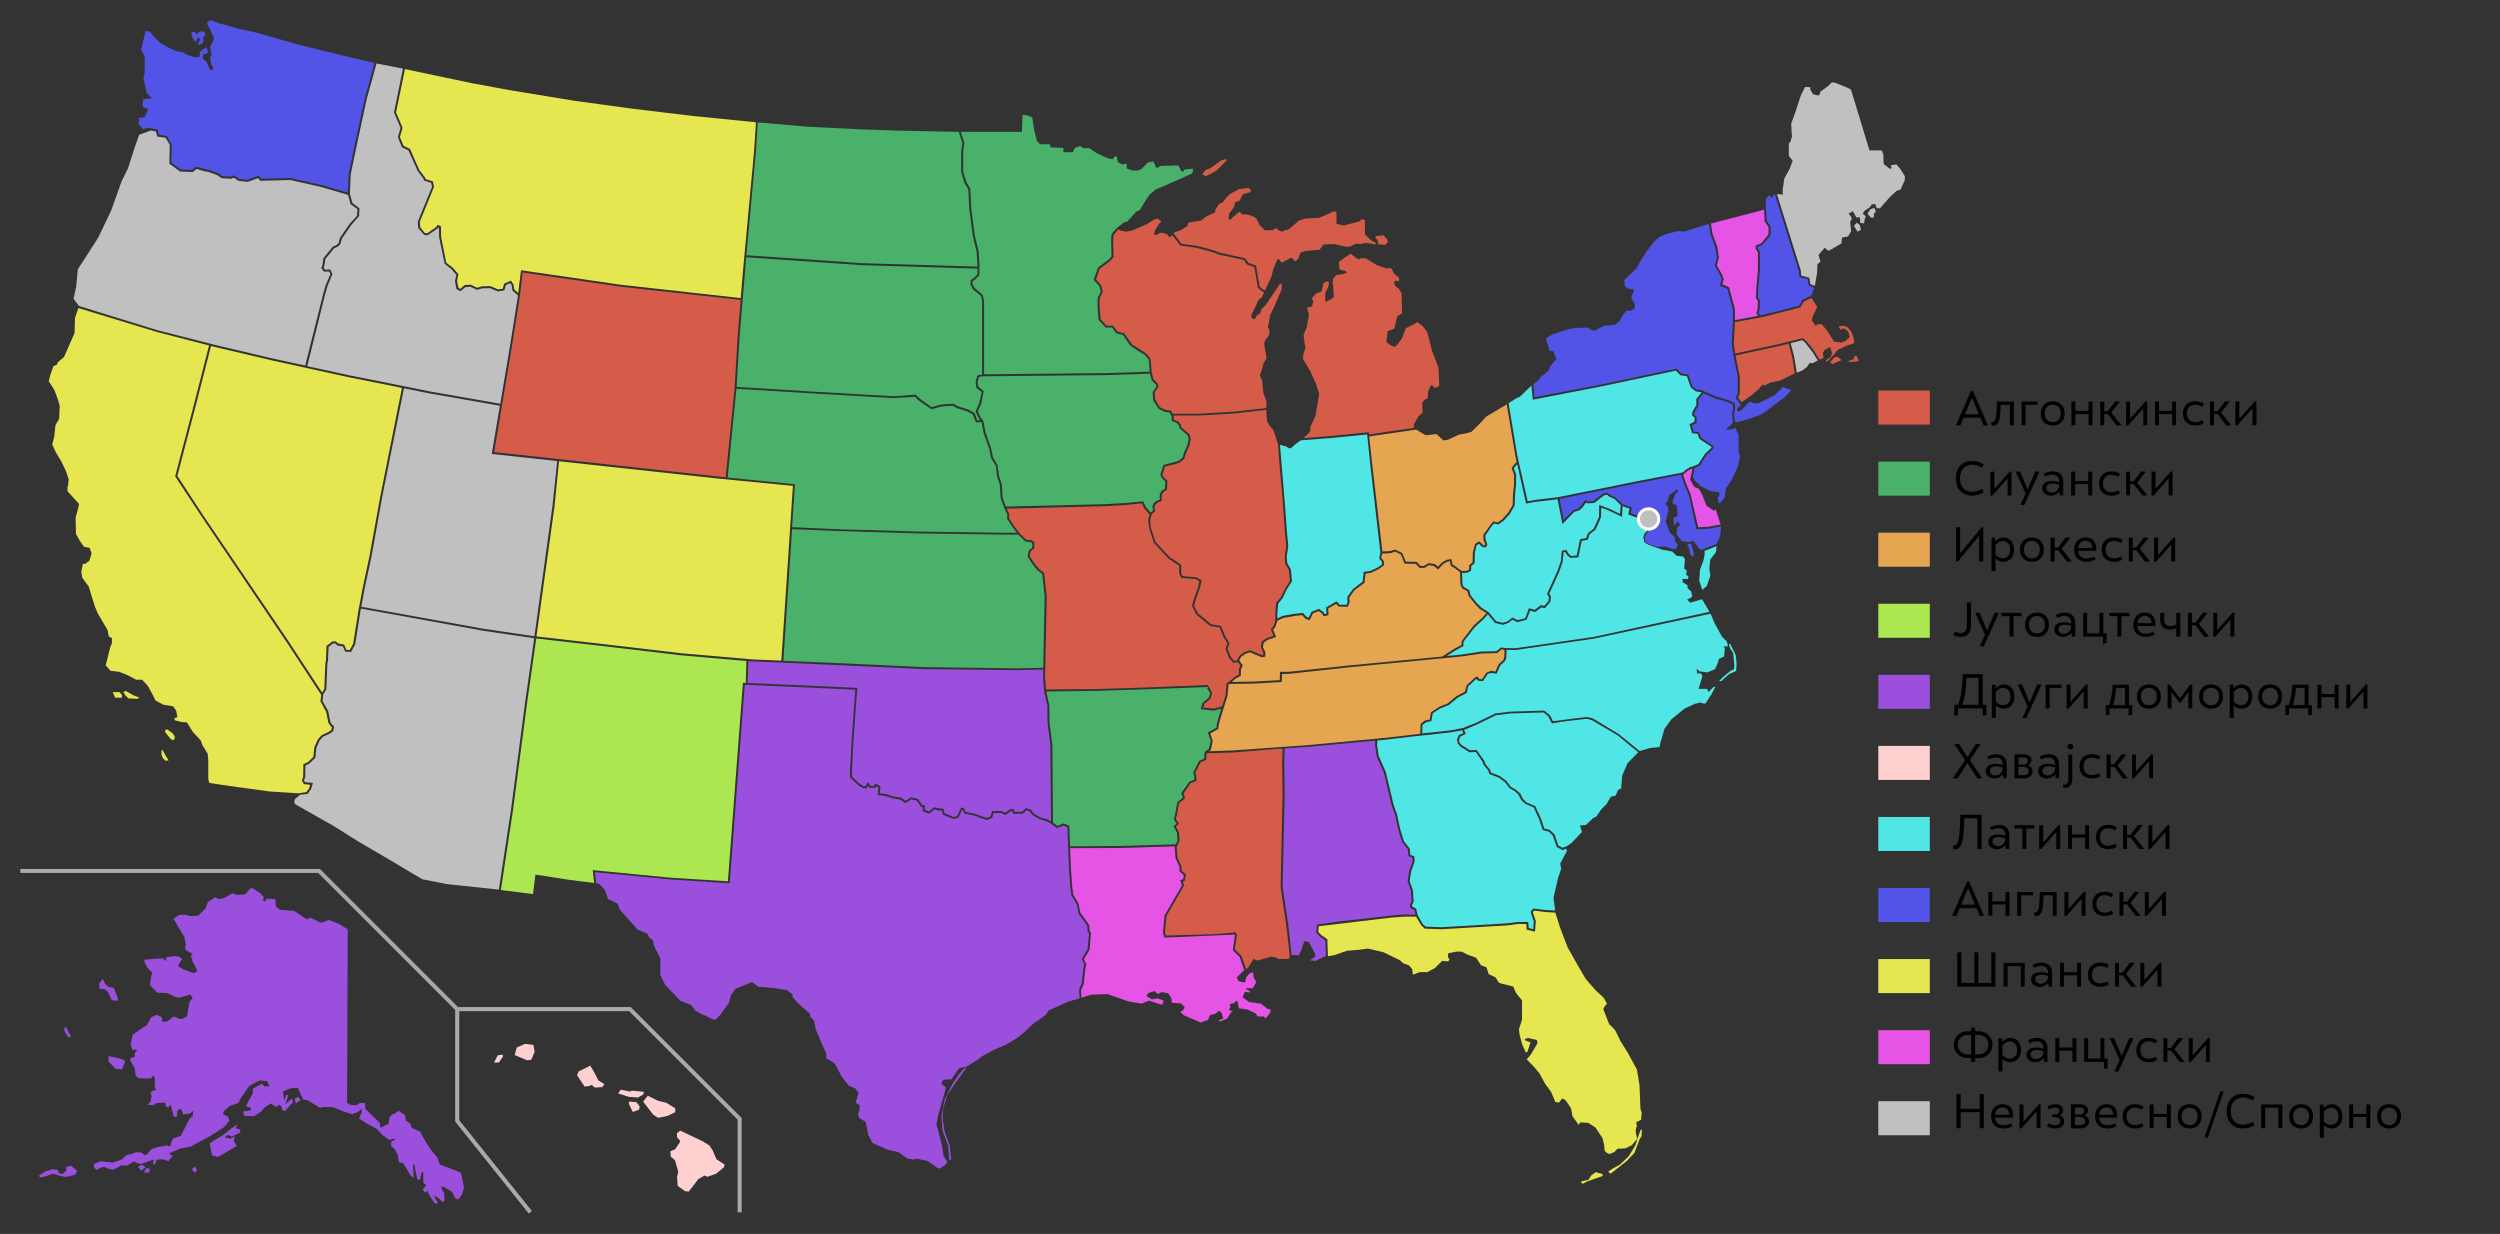 <?xml version="1.0" encoding="UTF-8" standalone="no"?>
<svg
   xmlns:dc="http://purl.org/dc/elements/1.1/"
   xmlns:cc="http://creativecommons.org/ns#"
   xmlns:rdf="http://www.w3.org/1999/02/22-rdf-syntax-ns#"
   xmlns:svg="http://www.w3.org/2000/svg"
   xmlns="http://www.w3.org/2000/svg"
   xmlns:sodipodi="http://sodipodi.sourceforge.net/DTD/sodipodi-0.dtd"
   xmlns:inkscape="http://www.inkscape.org/namespaces/inkscape"
   width="1230.288"
   height="607.225"
   id="svg2"
   version="1.1"
   inkscape:version="0.91 r13725"
   sodipodi:docname="US_State_Name_Etymologies_mk.svg">
  <rect width="100%" height="100%" fill="#333333" stroke="none"/>
  <sodipodi:namedview
     pagecolor="#ffffff"
     bordercolor="#666666"
     borderopacity="1"
     objecttolerance="10"
     gridtolerance="10"
     guidetolerance="10"
     inkscape:pageopacity="0"
     inkscape:pageshadow="2"
     inkscape:window-width="1366"
     inkscape:window-height="715"
     id="namedview168"
     showgrid="false"
     showguides="false"
     borderlayer="true"
     fit-margin-top="10"
     fit-margin-left="10"
     fit-margin-right="10"
     fit-margin-bottom="10"
     inkscape:zoom="1.716522"
     inkscape:cx="1205.9202"
     inkscape:cy="338.09767"
     inkscape:window-x="-8"
     inkscape:window-y="-8"
     inkscape:window-maximized="1"
     inkscape:current-layer="text4380">
    <inkscape:grid
       type="xygrid"
       id="grid4384"
       originx="10"
       originy="10.625" />
  </sodipodi:namedview>
  <title
     id="title4">Blank US states map</title>
  <defs
     id="defs6">
    <style
       type="text/css"
       id="style8">


.state {fill:#D3D3D3;}


/*
The .state class sets the default fill color for all states.

Individual states (such as Kansas, Montana, Pennsylvania) can be colored as follows:

#KS, #MT, #PA {fill:#0000FF;}

Place this code in the empty space below.
*/





  </style>
  </defs>
  <g
     style="font-style:normal;font-variant:normal;font-weight:normal;font-stretch:normal;font-size:20px;line-height:125%;font-family:SkolaSansCn;-inkscape-font-specification:'SkolaSansCn, Normal';text-align:start;letter-spacing:10px;word-spacing:0px;writing-mode:lr-tb;text-anchor:start;fill:#000000;fill-opacity:1;stroke:none;stroke-width:1px;stroke-linecap:butt;stroke-linejoin:miter;stroke-opacity:1"
     id="text4478" />
  <g
     class="state"
     id="g10"
     style="fill:#d3d3d3"
     transform="translate(10,3.6)">
    <path
       id="AK"
       d="m 161.1,453.7 -0.3,85.4 1.6,1 3.1,0.2 1.5,-1.1 2.6,0 0.2,2.9 7,6.8 0.5,2.6 3.4,-1.9 0.6,-0.2 0.3,-3.1 1.5,-1.6 1.1,-0.2 1.9,-1.5 3.1,2.1 0.6,2.9 1.9,1.1 1.1,2.4 3.9,1.8 3.4,6 2.7,3.9 2.3,2.7 1.5,3.7 5,1.8 5.2,2.1 1,4.4 0.5,3.1 -1,3.4 -1.8,2.3 -1.6,-0.8 -1.5,-3.1 -2.7,-1.5 -1.8,-1.1 -0.8,0.8 1.5,2.7 0.2,3.7 -1.1,0.5 -1.9,-1.9 -2.1,-1.3 0.5,1.6 1.3,1.8 -0.8,0.8 c 0,0 -0.8,-0.3 -1.3,-1 -0.5,-0.6 -2.1,-3.4 -2.1,-3.4 l -1,-2.3 c 0,0 -0.3,1.3 -1,1 -0.6,-0.3 -1.3,-1.5 -1.3,-1.5 l 1.8,-1.9 -1.5,-1.5 0,-5 -0.8,0 -0.8,3.4 -1.1,0.5 -1,-3.7 -0.6,-3.7 -0.8,-0.5 0.3,5.7 0,1.1 -1.5,-1.3 -3.6,-6 -2.1,-0.5 -0.6,-3.7 -1.6,-2.9 -1.6,-1.1 0,-2.3 2.1,-1.3 -0.5,-0.3 -2.6,0.6 -3.4,-2.4 -2.6,-2.9 -4.8,-2.6 -4,-2.6 1.3,-3.2 0,-1.6 -1.8,1.6 -2.9,1.1 -3.7,-1.1 -5.7,-2.4 -5.5,0 -0.6,0.5 -6.5,-3.9 -2.1,-0.3 -2.7,-5.8 -3.6,0.3 -3.6,1.5 0.5,4.5 1.1,-2.9 1,0.3 -1.5,4.4 3.2,-2.7 0.6,1.6 -3.9,4.4 -1.3,-0.3 -0.5,-1.9 -1.3,-0.8 -1.3,1.1 -2.7,-1.8 -3.1,2.1 -1.8,2.1 -3.4,2.1 -4.7,-0.2 -0.5,-2.1 3.7,-0.6 0,-1.3 -2.3,-0.6 1,-2.4 2.3,-3.9 0,-1.8 0.2,-0.8 4.4,-2.3 1,1.3 2.7,0 -1.3,-2.6 -3.7,-0.3 -5,2.7 -2.4,3.4 -1.8,2.6 -1.1,2.3 -4.2,1.5 -3.1,2.6 -0.3,1.6 2.3,1 0.8,2.1 -2.7,3.2 -6.5,4.2 -7.8,4.2 -2.1,1.1 -5.3,1.1 -5.3,2.3 1.8,1.3 -1.5,1.5 -0.5,1.1 -2.7,-1 -3.2,0.2 -0.8,2.3 -1,0 0.3,-2.4 -3.6,1.3 -2.9,1 -3.4,-1.3 -2.9,1.9 -3.2,0 -2.1,1.3 -1.6,0.8 -2.1,-0.3 -2.6,-1.1 -2.3,0.6 -1,1 -1.6,-1.1 0,-1.9 3.1,-1.3 6.3,0.6 4.4,-1.6 2.1,-2.1 2.9,-0.6 1.8,-0.8 2.7,0.2 1.6,1.3 1,-0.3 2.3,-2.7 3.1,-1 3.4,-0.6 1.3,-0.3 0.6,0.5 0.8,0 1.3,-3.7 4,-1.5 1.9,-3.7 2.3,-4.5 1.6,-1.5 0.3,-2.6 -1.6,1.3 -3.4,0.6 -0.6,-2.4 -1.3,-0.3 -1,1 -0.2,2.9 -1.5,-0.2 -1.5,-5.8 -1.3,1.3 -1.1,-0.5 -0.3,-1.9 -4,0.2 -2.1,1.1 -2.6,-0.3 1.5,-1.5 0.5,-2.6 -0.6,-1.9 1.5,-1 1.3,-0.2 -0.6,-1.8 0,-4.4 -1,-1 -0.8,1.5 -6.1,0 -1.5,-1.3 -0.6,-3.9 -2.1,-3.6 0,-1 2.1,-0.8 0.2,-2.1 1.1,-1.1 -0.8,-0.5 -1.3,0.5 -1.1,-2.7 1,-5 4.5,-3.2 2.6,-1.6 1.9,-3.7 2.7,-1.3 2.6,1.1 0.3,2.4 2.4,-0.3 3.2,-2.4 1.6,0.6 1,0.6 1.6,0 2.3,-1.3 0.8,-4.4 c 0,0 0.3,-2.9 1,-3.4 0.6,-0.5 1,-1 1,-1 l -1.1,-1.9 -2.6,0.8 -3.2,0.8 -1.9,-0.5 -3.6,-1.8 -5,-0.2 -3.6,-3.7 0.5,-3.9 0.6,-2.4 -2.1,-1.8 -1.9,-3.7 0.5,-0.8 6.8,-0.5 2.1,0 1,1 0.6,0 -0.2,-1.6 3.9,-0.6 2.6,0.3 1.5,1.1 -1.5,2.1 -0.5,1.5 2.7,1.6 5,1.8 1.8,-1 -2.3,-4.4 -1,-3.2 1,-0.8 -3.4,-1.9 -0.5,-1.1 0.5,-1.6 -0.8,-3.9 -2.9,-4.7 -2.4,-4.2 2.9,-1.9 3.2,0 1.8,0.6 4.2,-0.2 3.7,-3.6 1.1,-3.1 3.7,-2.4 1.6,1 2.7,-0.6 3.7,-2.1 1.1,-0.2 1,0.8 4.5,-0.2 2.7,-3.1 1.1,0 3.6,2.4 1.9,2.1 -0.5,1.1 0.6,1.1 1.6,-1.6 3.9,0.3 0.3,3.7 1.9,1.5 7.1,0.6 6.3,4.2 1.5,-1 5.2,2.6 2.1,-0.6 1.9,-0.8 4.8,1.9 z M 46,482.6 l 2.1,5.3 -0.2,1 -2.9,-0.3 -1.8,-4 -1.8,-1.5 -2.4,0 -0.2,-2.6 1.8,-2.4 1.1,2.4 1.5,1.5 z m -2.6,33.5 3.7,0.8 3.7,1 0.8,1 -1.6,3.7 -3.1,-0.2 -3.4,-3.6 z M 22.7,502 l 1.1,2.6 1.1,1.6 -1.1,0.8 -2.1,-3.1 0,-1.9 z M 9,575.1 l 3.4,-2.3 3.4,-1 2.6,0.3 0.5,1.6 1.9,0.5 1.9,-1.9 -0.3,-1.6 2.7,-0.6 2.9,2.6 -1.1,1.8 -4.4,1.1 -2.7,-0.5 -3.7,-1.1 -4.4,1.5 -1.6,0.3 z m 48.9,-4.5 1.6,1.9 2.1,-1.6 -1.5,-1.3 z m 2.9,3 1.1,-2.3 2.1,0.3 -0.8,1.9 -2.4,0 z m 23.6,-1.9 1.5,1.8 1,-1.1 -0.8,-1.9 z m 8.8,-12.5 1.1,5.8 2.9,0.8 5,-2.9 4.4,-2.6 -1.6,-2.4 0.5,-2.4 -2.1,1.3 -2.9,-0.8 1.6,-1.1 1.9,0.8 3.9,-1.8 0.5,-1.5 -2.4,-0.8 0.8,-1.9 -2.7,1.9 -4.7,3.6 -4.8,2.9 z m 42.3,-19.8 2.4,-1.5 -1,-1.8 -1.8,1 z"
       style="fill:#9b50dd;fill-opacity:1"
       inkscape:connector-curvature="0">
      <title
         id="title13">Alaska</title>
    </path>
    <path
       id="HI"
       d="m 233.1,519.3 1.9,-3.6 2.3,-0.3 0.3,0.8 -2.1,3.1 z m 10.2,-3.7 6.1,2.6 2.1,-0.3 1.6,-3.9 -0.6,-3.4 -4.2,-0.5 -4,1.8 z m 30.7,10 3.7,5.5 2.4,-0.3 1.1,-0.5 1.5,1.3 3.7,-0.2 1,-1.5 -2.9,-1.8 -1.9,-3.7 -2.1,-3.6 -5.8,2.9 z m 20.2,8.9 1.3,-1.9 4.7,1 0.6,-0.5 6.1,0.6 -0.3,1.3 -2.6,1.5 -4.4,-0.3 z m 5.3,5.2 1.9,3.9 3.1,-1.1 0.3,-1.6 -1.6,-2.1 -3.7,-0.3 z m 7,-1.2 2.3,-2.9 4.7,2.4 4.4,1.1 4.4,2.7 0,1.9 -3.6,1.8 -4.8,1 -2.4,-1.5 z m 16.6,15.6 1.6,-1.3 3.4,1.6 7.6,3.6 3.4,2.1 1.6,2.4 1.9,4.4 4,2.6 -0.3,1.3 -3.9,3.2 -4.2,1.5 -1.5,-0.6 -3.1,1.8 -2.4,3.2 -2.3,2.9 -1.8,-0.2 -3.6,-2.6 -0.3,-4.5 0.6,-2.4 -1.6,-5.7 -2.1,-1.8 -0.2,-2.6 2.3,-1 2.1,-3.1 0.5,-1 -1.6,-1.8 z"
       style="fill:#ffd0d0;fill-opacity:1"
       inkscape:connector-curvature="0">
      <title
         id="title16">Hawaii</title>
    </path>
    <path
       id="AL"
       d="m 628.5,466.4 0.6,0.2 1.3,-2.7 1.5,-4.4 2.3,0.6 3.1,6 0,1 -2.7,1.9 2.7,0.3 5.2,-2.5 -0.3,-7.6 -2.5,-1.8 -2,-2 0.4,-4 10.5,-1.5 25.7,-2.9 6.7,-0.6 5.6,0.1 -0.5,-2.2 -1.5,-0.8 -0.9,-1.1 1,-2.6 -0.4,-5.2 -1.6,-4.5 0.8,-5.1 1.7,-4.8 -0.2,-1.7 -1.8,-0.7 -0.5,-3.6 -2.7,-3.4 -2,-6.5 -1.4,-6.7 -1.8,-5 -3.8,-16 -3.5,-7.9 -0.8,-5.6 0.1,-2.2 -9,0.8 -23.4,2.2 -12.2,0.8 -0.2,6.4 0.2,16.7 -0.7,31 -0.3,14.1 2.8,18.8 1.6,14.7 z"
       style="fill:#9b50dd;fill-opacity:1"
       inkscape:connector-curvature="0">
      <title
         id="title19">Alabama</title>
    </path>
    <path
       id="AR"
       d="m 587.3,346.1 -6.4,-0.7 0.9,-3.1 3.1,-2.6 0.6,-2.3 -1.8,-2.9 -31.9,1.2 -23.3,0.7 -23.6,0.3 1.5,6.9 0.1,8.5 1.4,10.9 0.3,38.2 2.1,1.6 3,-1.2 2.9,1.2 0.4,10.1 25.2,-0.2 26.8,-0.8 0.9,-1.9 -0.3,-3.8 -1.7,-3.1 1.5,-1.4 -1.4,-2.2 0.7,-2.4 1.1,-5.9 2.7,-2.3 -0.8,-2.2 4,-5.6 2.5,-1.1 -0.1,-1.7 -0.5,-1.7 2.9,-5.8 2.5,-1.1 0.2,-3.3 2.1,-1.4 0.9,-4.1 -1.4,-4 4.2,-2.4 0.3,-2.1 1.2,-4.2 0.9,-3.1 z"
       style="fill:#49b16a;fill-opacity:1"
       inkscape:connector-curvature="0">
      <title
         id="title22">Arkansas</title>
    </path>
    <path
       id="AZ"
       d="m 135.1,389.7 -0.3,1.5 0.5,1 18.9,10.7 12.1,7.6 14.7,8.6 16.8,10 12.3,2.4 25.4,2.7 6,-39.6 7,-53.1 4.4,-31 -24.6,-3.6 -60.7,-11 -0.2,1.1 -2.6,16.5 -2.1,3.8 -2.8,-0.2 -1.2,-2.6 -2.6,-0.4 -1.2,-1.1 -1.1,0.1 -2.1,1.7 -0.3,6.8 -0.3,1.5 -0.5,12.5 -1.5,2.4 -0.4,3.3 2.8,5 1.1,5.5 0.7,1.1 1.1,0.9 -0.4,2.4 -1.7,1.2 -3.4,1.6 -1.6,1.8 -1.6,3.6 -0.5,4.9 -3,2.9 -1.9,0.9 -0.1,5.8 -0.6,1.6 0.5,0.8 3.9,0.4 -0.9,3 -1.7,2.4 -3.7,0.4 z"
       style="fill:#c0c0c0;fill-opacity:1"
       inkscape:connector-curvature="0">
      <title
         id="title25">Arizona</title>
    </path>
    <path
       id="CA"
       d="m 122.7,385.9 -19.7,-2.7 -10,-1.5 -0.5,-1.8 0,-9.4 -0.3,-3.2 -2.6,-4.2 -0.8,-2.3 -3.9,-4.2 -2.9,-4.7 -2.7,-0.2 -3.2,-0.8 -0.3,-1 1.5,-0.6 -0.6,-3.2 -1.5,-2.1 -4.8,-0.8 -3.9,-2.1 -1.1,-2.3 -2.6,-4.8 -2.9,-3.1 -2.9,0 -3.9,-2.1 -4.5,-1.8 -4.2,-0.5 -2.4,-2.7 0.5,-1.9 1.8,-7.1 0.8,-1.9 0,-2.4 -1.6,-1 -0.5,-2.9 -1.5,-2.6 -3.4,-5.8 -1.3,-3.1 -1.5,-4.7 -1.6,-5.3 -3.2,-4.4 -0.5,-2.9 0.8,-3.9 1.1,0 2.1,-1.6 1.1,-3.6 -1,-2.7 -2.7,-0.5 -1.9,-2.6 -2.1,-3.7 -0.2,-8.2 0.6,-1.9 0.6,-2.3 0.5,-2.4 -5.7,-6.3 0,-2.1 0.3,-0.5 0.3,-3.2 -1.3,-4 -2.3,-4.8 -2.7,-4.5 -1.8,-3.9 1,-3.7 0.6,-5.8 1.8,-3.1 0.3,-6.5 -1.1,-3.6 -1.6,-4.2 -2.7,-4.2 0.8,-3.2 1.5,-4.2 1.8,-0.8 0.3,-1.1 3.1,-2.6 5.2,-11.8 0.2,-7.4 1.69,-4.9 38.69,11.8 25.6,6.6 -8,31.3 -8.67,33.1 12.63,19.2 42.16,62.3 17.1,26.1 -0.4,3.1 2.8,5.2 1.1,5.4 1,1.5 0.7,0.6 -0.2,1.4 -1.4,1 -3.4,1.6 -1.9,2.1 -1.7,3.9 -0.5,4.7 -2.6,2.5 -2.3,1.1 -0.1,6.2 -0.6,1.9 1,1.7 3,0.3 -0.4,1.6 -1.4,2 -3.9,0.6 z M 48.8,337 l 1.3,1.5 -0.2,1.3 -3.2,-0.1 -0.6,-1.2 -0.6,-1.5 z m 1.9,0 1.2,-0.6 3.6,2.1 3.1,1.2 -0.9,0.6 -4.5,-0.2 -1.6,-1.6 z m 20.7,19.8 1.8,2.3 0.8,1 1.5,0.6 0.6,-1.5 -1,-1.8 -2.7,-2 -1.1,0.2 0,1.2 z m -1.4,8.7 1.8,3.2 1.2,1.9 -1.5,0.2 -1.3,-1.2 c 0,0 -0.7,-1.5 -0.7,-1.9 l 0,-2.2 z"
       style="fill:#e6e651;fill-opacity:1"
       inkscape:connector-curvature="0">
      <title
         id="title28">California</title>
    </path>
    <path
       id="CO"
       d="m 380.2,235.5 -36,-3.5 -79.1,-8.6 -2.2,22.1 -7,50.4 -1.9,13.7 34,3.9 37.5,4.4 34.7,3 14.3,0.6 z"
       style="fill:#e6e651;fill-opacity:1"
       inkscape:connector-curvature="0">
      <title
         id="title31">Colorado</title>
    </path>
    <path
       id="CT"
       d="m 852,190.9 3.6,-3.2 1.9,-2.1 0.8,0.6 2.7,-1.5 5.2,-1.1 7,-3.5 -0.6,-4.2 -0.8,-4.4 -1.6,-6 -4.3,1.1 -21.8,4.7 0.6,3.1 1.5,7.3 0,8.3 -0.9,2.1 1.7,2.2 z"
       style="fill:#d55c49;fill-opacity:1"
       inkscape:connector-curvature="0">
      <title
         id="title34">Connecticut</title>
    </path>
    <path
       id="DE"
       d="m 834.4,247.2 -1,0.5 -3.6,-2.4 -1.8,-4.7 -1.9,-3.6 -2.3,-1 -2.1,-3.6 0.5,-2 0.5,-2.3 0.1,-1.1 -0.6,0.1 -1.7,1 -2,1.7 -0.2,0.3 1.4,4.1 2.3,5.6 3.7,16.1 5,-0.3 6,-1.1 z"
       style="fill:#e654e6;fill-opacity:1"
       inkscape:connector-curvature="0">
      <title
         id="title37">Delaware</title>
    </path>
    <path
       id="FL"
       d="m 750.2,445.2 -5.2,-0.7 -0.7,0.8 1.5,4.4 -0.4,5.2 -4.1,-1 -0.2,-2.8 -4.1,0 -5.3,0.7 -32.4,1.9 -8.2,-0.3 -1.7,-1.7 -2.5,-4.2 -5.9,0 -6.6,0.5 -35.4,4.2 -0.3,2.8 1.6,1.6 2.9,2 0.3,8.4 3.3,-0.6 6,-2.1 6,-0.5 4.4,-0.6 7.6,1.8 8.1,3.9 1.6,1.5 2.9,1.1 1.6,1.9 0.3,2.7 3.2,-1.3 3.9,0 3.6,-1.9 3.7,-3.6 3.1,0.2 0.5,-1.1 -0.8,-1 0.2,-1.9 4,-0.8 2.6,0 2.9,1.5 4.2,1.5 2.4,3.7 2.7,1 1.1,3.4 3.4,1.6 1.6,2.6 1.9,0.6 5.2,1.3 1.3,3.1 3,3.7 0,9.5 -1.5,4.7 0.3,2.7 1.3,4.8 1.8,4 0.8,-0.5 1.5,-4.5 -2.6,-1 -0.3,-0.6 1.6,-0.6 4.5,1 0.2,1.6 -3.2,5.5 -2.1,2.4 3.6,3.7 2.6,3.1 2.9,5.3 2.9,3.9 2.1,5 1.8,0.3 1.6,-2.1 1.8,1.1 2.6,4 0.6,3.6 3.1,4.4 0.8,-1.3 3.9,0.3 3.6,2.3 3.4,5.2 0.8,3.4 0.3,2.9 1.1,1 1.3,0.5 2.4,-1 1.5,-1.6 3.9,-0.2 3.1,-1.5 2.7,-3.2 -0.5,-1.9 -0.3,-2.4 0.6,-1.9 -0.3,-1.9 2.4,-1.3 0.3,-3.4 -0.6,-1.8 -0.5,-12 -1.3,-7.6 -4.5,-8.2 -3.6,-5.8 -2.6,-5.3 -2.9,-2.9 -2.9,-7.4 0.7,-1.4 1.1,-1.3 -1.6,-2.9 -4,-3.7 -4.8,-5.5 -3.7,-6.3 -5.3,-9.4 -3.7,-9.7 -2.3,-7.3 z m 17.7,132.7 2.4,-0.6 1.3,-0.2 1.5,-2.3 2.3,-1.6 1.3,0.5 1.7,0.3 0.4,1.1 -3.5,1.2 -4.2,1.5 -2.3,1.2 z m 13.5,-5 1.2,1.1 2.7,-2.1 5.3,-4.2 3.7,-3.9 2.5,-6.6 1,-1.7 0.2,-3.4 -0.7,0.5 -1,2.8 -1.5,4.6 -3.2,5.3 -4.4,4.2 -3.4,1.9 z"
       style="fill:#e6e651;fill-opacity:1"
       inkscape:connector-curvature="0">
      <title
         id="title40">Florida</title>
    </path>
    <path
       id="GA"
       d="m 750.2,444.2 -5.6,-0.7 -1.4,1.6 1.6,4.7 -0.3,3.9 -2.2,-0.6 -0.2,-3 -5.2,0 -5.3,0.7 -32.3,1.9 -7.7,-0.3 -1.4,-1.2 -2.5,-4.3 -0.8,-3.3 -1.6,-0.9 -0.5,-0.5 0.9,-2.2 -0.4,-5.5 -1.6,-4.5 0.8,-4.9 1.7,-4.8 -0.2,-2.5 -1.9,-0.7 -0.4,-3.2 -2.8,-3.5 -1.9,-6.2 -1.5,-7 -1.7,-4.8 -3.8,-16 -3.5,-8 -0.8,-5.3 0.1,-2.3 3.3,-0.3 13.6,-1.6 18.6,-2 6.3,-1.1 0.5,1.4 -2.2,0.9 -0.9,2.2 0.4,2 1.4,1.6 4.3,2.7 3.2,-0.1 3.2,4.7 0.6,1.6 2.3,2.8 0.5,1.7 4.7,1.8 3,2.2 2.3,3 2.3,1.3 2,1.8 1.4,2.7 2.1,1.9 4.1,1.8 2.7,6 1.7,5.1 2.8,0.7 2.1,1.9 2,5.7 2.9,1.6 1.7,-0.8 0.4,1.2 -3.3,6.2 0.5,2.6 -1.5,4.2 -2.3,10 0.8,6.3 z"
       style="fill:#51e6e6;fill-opacity:1"
       inkscape:connector-curvature="0">
      <title
         id="title43">Georgia</title>
    </path>
    <path
       id="IA"
       d="m 556.8,183.6 2.1,2.1 0.3,0.7 -2,3 0.3,4 2.6,4.1 3.1,1.6 2.4,0.3 0.9,1.8 0.2,2.4 2.5,1 0.9,1.1 0.5,1.6 3.8,3.3 0.6,1.9 -0.7,3 -1.7,3.7 -0.6,2.4 -2.1,1.6 -1.6,0.5 -5.7,1.5 -1.6,4.8 0.8,1.8 1.7,1.5 -0.2,3.5 -1.9,1.4 -0.7,1.8 0,2.4 -1.4,0.4 -1.7,1.4 -0.5,1.7 0.4,1.7 -1.3,1 -2.3,-2.7 -1.4,-2.8 -8.3,0.8 -10,0.6 -49.2,1.2 -1.6,-4.3 -0.4,-6.7 -1.4,-4.2 -0.7,-5.2 -2.2,-3.7 -1,-4.6 -2.7,-7.8 -1.1,-5.6 -1.4,-1.9 -1.3,-2.9 1.7,-3.8 1.2,-6.1 -2.7,-2.2 -0.3,-2.4 0.7,-2.4 1.8,-0.3 61.1,-0.6 21.2,-0.7 z"
       style="fill:#49b16a;fill-opacity:1"
       inkscape:connector-curvature="0">
      <title
         id="title46">Iowa</title>
    </path>
    <path
       id="ID"
       d="m 175.3,27.63 -4.8,17.41 -4.5,20.86 -3.4,16.22 -0.4,9.67 1.2,4.44 3.5,2.66 -0.2,3.91 -3.9,4.4 -4.5,6.6 -0.9,2.9 -1.2,1.1 -1.8,0.8 -4.3,5.3 -0.4,3.1 -0.4,1.1 0.6,1 2.6,-0.1 1.1,2.3 -2.4,5.8 -1.2,4.2 -8.8,35.3 20.7,4.5 39.5,7.9 34.8,6.1 4.9,-29.2 3.8,-24.1 -2.7,-2.4 -0.4,-2.6 -0.8,-1.1 -2.1,1 -0.7,2.6 -3.2,0.5 -3.9,-1.6 -3.8,0.1 -2.5,0.7 -3.4,-1.5 -2.4,0.2 -2.4,2 -2,-1.1 -0.7,-4 0.7,-2.9 -2.5,-2.9 -3.3,-2.6 -2.7,-13.1 -0.1,-4.7 -0.3,-0.1 -0.2,0.4 -5.1,3.5 -1.7,-0.2 -2.9,-3.4 -0.2,-3.1 7,-17.13 -0.4,-1.94 -3.4,-1.15 -0.6,-1.18 -2.6,-3.46 -4.6,-10.23 -3.2,-1.53 -2,-4.95 1.3,-4.63 -3.2,-7.58 4.4,-21.52 z"
       style="fill:#c0c0c0;fill-opacity:1"
       inkscape:connector-curvature="0">
      <title
         id="title49">Idaho</title>
    </path>
    <path
       id="IL"
       d="m 618.7,214.3 -0.8,-2.6 -1.3,-3.7 -1.6,-1.8 -1.5,-2.6 -0.4,-5.5 -15.9,1.8 -17.4,1 -12.3,0 0.2,2.1 2.2,0.9 1.1,1.4 0.4,1.4 3.9,3.4 0.7,2.4 -0.7,3.3 -1.7,3.7 -0.8,2.7 -2.4,1.9 -1.9,0.6 -5.2,1.3 -1.3,4.1 0.6,1.1 1.9,1.8 -0.2,4.3 -2.1,1.6 -0.5,1.3 0,2.8 -1.8,0.6 -1.4,1.2 -0.4,1.2 0.4,2 -1.6,1.3 -0.9,2.8 0.3,3.9 2.3,7 7,7.6 5.7,3.7 0,4.4 0.7,1.2 6.6,0.6 2.7,1.4 -0.7,3.5 -2.2,6.2 -0.8,3 2,3.7 6.4,5.3 4.8,0.8 2.2,5.1 2,3.4 -0.9,2.8 1.5,3.8 1.7,2.1 1.6,-0.3 1,-2.2 2.4,-1.7 2.8,-1 6.1,2.5 0.5,-0.2 0,-1.1 -1.2,-2.7 0.4,-2.8 2.4,-1.6 3.4,-1.2 -0.5,-1.3 -0.8,-2 1.2,-1.3 1,-2.7 0,-4 0.4,-4.9 2.5,-3 1.8,-3.8 2.5,-4 -0.5,-5.3 -1.8,-3.2 -0.3,-3.3 0.8,-5.3 -0.7,-7.2 -1.1,-15.8 -1.4,-15.3 -0.9,-11.7 z"
       style="fill:#d55c49;fill-opacity:1"
       inkscape:connector-curvature="0">
      <title
         id="title52">Illinois</title>
    </path>
    <path
       id="IN"
       d="m 622.9,216.1 1.5,1 1.1,-0.3 2.1,-1.9 2.5,-1.8 14.3,-1.1 18.4,-1.8 1.6,15.5 4.9,42.6 -0.6,2.9 1.3,1.6 0.2,1.3 -2.3,1.6 -3.6,1.7 -3.2,0.4 -0.5,4.8 -4.7,3.6 -2.9,4 0.2,2.4 -0.5,1.4 -3.5,0 -1.4,-1.7 -5.2,3 0.2,3.1 -0.9,0.2 -0.5,-0.9 -2.4,-1.7 -3.6,1.5 -1.4,2.9 -1.2,-0.6 -1.6,-1.8 -4.4,0.5 -5.7,1 -2.5,1.3 0,-2.6 0.4,-4.7 2.3,-2.9 1.8,-3.9 2.7,-4.2 -0.5,-5.8 -1.8,-3.1 -0.3,-3.2 0.8,-5.3 -0.7,-7.1 -0.9,-12.6 -2.5,-30.1 z"
       style="fill:#51e6e6;fill-opacity:1"
       inkscape:connector-curvature="0">
      <title
         id="title55">Indiana</title>
    </path>
    <path
       id="KS"
       d="m 485.9,259.5 -43.8,-0.6 -40.6,-1.2 -21.7,-0.9 -4.3,64.8 24.3,1 44.7,2.1 46.3,0.6 12.6,-0.3 0.7,-35 -1.2,-11.1 -2.5,-2 -2.4,-3 -2.3,-3.6 0.6,-3 1.7,-1.4 0,-2.1 -0.8,-0.7 -2.6,-0.2 -3.5,-3.4 z"
       style="fill:#49b16a;fill-opacity:1"
       inkscape:connector-curvature="0">
      <title
         id="title58">Kansas</title>
    </path>
    <path
       id="KY"
       d="m 607.2,331.8 12.6,-0.7 0.1,-4.1 4.3,0 30.4,-3.2 45.1,-4.3 5.6,-3.6 3.9,-2.1 0.1,-1.9 6,-7.8 4.1,-3.6 2.1,-2.4 -3.3,-2 -2.5,-2.7 -3,-3.8 -0.5,-2.2 -2.6,-1.4 -0.9,-1.9 -0.2,-6.1 -2.6,-2 -1.9,-1.1 -0.5,-2.3 -1.3,0.2 -2,1.2 -2.5,2.7 -1.9,-1.7 -2.5,-0.5 -2.4,1.4 -2.3,0 -1.8,-2 -5.6,-0.1 -1.8,-4.5 -2.9,-1.5 -2.1,0.8 -4.2,0.2 -0.5,2.1 1.2,1.5 0.3,2.1 -2.8,2 -3.8,1.8 -2.6,0.4 -0.5,4.5 -4.9,3.6 -2.6,3.7 0.2,2.2 -0.9,2.3 -4.5,-0.1 -1.3,-1.3 -3.9,2.2 0.2,3.3 -2.4,0.6 -0.8,-1.4 -1.7,-1.2 -2.7,1.1 -1.8,3.5 -2.2,-1 -1.4,-1.6 -3.7,0.4 -5.6,1 -2.8,1.3 -1.2,3.4 -1,1 1.5,3.7 -4.2,1.4 -1.9,1.4 -0.4,2.2 1.2,2.4 0,2.2 -1.6,0.4 -6.1,-2.5 -2.3,0.9 -2,1.4 -0.8,1.8 1.7,2.4 -0.9,1.8 -0.1,3.3 -2.4,1.3 -2.1,1.7 z"
       style="fill:#e6a551;fill-opacity:1"
       inkscape:connector-curvature="0">
      <title
         id="title61">Kentucky</title>
    </path>
    <path
       id="LA"
       d="m 526.9,485.9 8.1,-0.3 10.3,3.6 6.5,1.1 3.7,-1.5 3.2,1.1 3.2,1 0.8,-2.1 -3.2,-1.1 -2.6,0.5 -2.7,-1.6 0.8,-1.5 3.1,-1 1.8,1.5 1.8,-1 3.2,0.6 1.5,2.4 0.3,2.3 4.5,0.3 1.8,1.8 -0.8,1.6 -1.3,0.8 1.6,1.6 8.4,3.6 3.6,-1.3 1,-2.4 2.6,-0.6 1.8,-1.5 1.3,1 0.8,2.9 -2.3,0.8 0.6,0.6 3.4,-1.3 2.3,-3.4 0.8,-0.5 -2.1,-0.3 0.8,-1.6 -0.2,-1.5 2.1,-0.5 1.1,-1.3 0.6,0.8 0.6,3.1 4.2,0.6 4,1.9 1,1.5 2.9,0 1.1,1 2.3,-3.1 0,-1.5 -1.3,0 -3.4,-2.7 -5.8,-0.8 -3.2,-2.3 1.1,-2.7 2.3,0.3 0.2,-0.6 -1.8,-1 0,-0.5 3.2,0 1.8,-3.1 -1.3,-1.9 -0.3,-2.7 -1.5,0.2 -1.9,2.1 -0.6,2.6 -3.1,-0.6 -1,-1.8 1.8,-1.9 1.9,-1.7 -2.2,-6.5 -3.4,-3.4 1,-7.3 -0.2,-0.5 -1.3,0.2 -33.1,1.4 -0.8,-2.4 0.8,-8.5 8.6,-14.8 -0.9,-2.6 1.4,-0.4 0.4,-2 -2.2,-2 0.1,-1.9 -2,-4.5 -0.4,-5.1 0.1,-0.7 -26.4,0.8 -25.2,0.1 0.4,9.7 0.7,9.5 0.5,3.7 2.6,4.5 0.9,4.4 4.3,6 0.3,3.1 0.6,0.8 -0.7,8.3 -2.8,4.6 1.2,2.4 -0.5,2.6 -0.8,7.3 -1.3,3 0.2,3.7 z"
       style="fill:#e654e6;fill-opacity:1"
       inkscape:connector-curvature="0">
      <title
         id="title64">Louisiana</title>
    </path>
    <path
       id="MA"
       d="m 887.5,172.5 -0.5,-2.3 0.8,-1.5 2.9,-1.5 0.8,3.1 -0.5,1.8 -2.4,1.5 0,1 1.9,-1.5 3.9,-4.5 3.9,-1.9 4.2,-1.5 -0.3,-2.4 -1,-2.9 -1.9,-2.4 -1.8,-0.8 -2.1,0.2 -0.5,0.5 1,1.3 1.5,-0.8 2.1,1.6 0.8,2.7 -1.8,1.8 -2.3,1 -3.6,-0.5 -3.9,-6 -2.3,-2.6 -1.8,0 -1.1,0.8 -1.9,-2.6 0.3,-1.5 2.4,-5.2 -2.9,-4.4 -3.7,1.8 -1.8,2.9 -18.3,4.7 -13.8,2.5 -0.6,10.6 0.7,4.9 22,-4.8 11.2,-2.8 2,1.6 3.4,4.3 2.9,4.7 z m 12.5,1.4 2.2,-0.7 0.5,-1.7 1,0.1 1,2.3 -1.3,0.5 -3.9,0.1 z m -9.4,0.8 2.3,-2.6 1.6,0 1.8,1.5 -2.4,1 -2.2,1 z"
       style="fill:#d55c49;fill-opacity:1"
       inkscape:connector-curvature="0">
      <title
         id="title67">Massachusetts</title>
    </path>
    <path
       id="MD"
       d="m 834.8,264.1 1.7,-3.8 0.5,-4.8 -6.3,1.1 -5.8,0.3 -3.8,-16.8 -2.3,-5.5 -1.5,-4.6 -22.2,4.3 -37.6,7.6 2,10.4 4.8,-4.9 2.5,-0.7 1.4,-1.5 1.8,-2.7 1.6,0.7 2.6,-0.2 2.6,-2.1 2,-1.5 2.1,-0.6 1.5,1.1 2.7,1.4 1.9,1.8 1.3,1.4 4.8,1.6 -0.6,2.9 5.8,2.1 2.1,-2.6 3.7,2.5 -2.1,3.3 -0.7,3.3 -1.8,2.6 0,2.1 0.3,0.8 2,1.3 3.4,1.1 4.3,-0.1 3.1,1 2.1,0.3 1,-2.1 -1.5,-2.1 0,-1.8 -2.4,-2.1 -2.1,-5.5 1.3,-5.3 -0.2,-2.1 -1.3,-1.3 c 0,0 1.5,-1.6 1.5,-2.3 0,-0.6 0.5,-2.1 0.5,-2.1 l 1.9,-1.3 1.9,-1.6 0.5,1 -1.5,1.6 -1.3,3.7 0.3,1.1 1.8,0.3 0.5,5.5 -2.1,1 0.3,3.6 0.5,-0.2 1.1,-1.9 1.6,1.8 -1.6,1.3 -0.3,3.4 2.6,3.4 3.9,0.5 1.6,-0.8 3.2,4.2 1,0.4 z m -14.5,0.2 1.1,2.5 0.2,1.8 1.1,1.9 c 0,0 0.9,-0.9 0.9,-1.2 0,-0.3 -0.7,-3.1 -0.7,-3.1 l -0.7,-2.3 z"
       style="fill:#5154e6;fill-opacity:1"
       inkscape:connector-curvature="0">
      <title
         id="title70">Maryland</title>
    </path>
    <path
       id="ME"
       d="m 865.8,91.9 1.5,0.4 0,-2.6 0.8,-5.5 2.6,-4.7 1.5,-4 -1.9,-2.4 0,-6 0.8,-1 0.8,-2.7 -0.2,-1.5 -0.2,-4.8 1.8,-4.8 2.9,-8.9 2.1,-4.2 1.3,0 1.3,0.2 0,1.1 1.3,2.3 2.7,0.6 0.8,-0.8 0,-1 4,-2.9 1.8,-1.8 1.5,0.2 6,2.4 1.9,1 9.1,29.9 6,0 0.8,1.9 0.2,4.8 2.9,2.3 0.8,0 0.2,-0.5 -0.5,-1.1 2.8,-0.5 1.9,2.1 2.3,3.7 0,1.9 -2.1,4.7 -1.9,0.6 -3.4,3.1 -4.8,5.5 -1.3,0 c -0.6,0 -1,-2.1 -1,-2.1 l -1.8,0.2 -1,1.5 -2.4,1.5 -1,1.5 1.6,1.5 -0.5,0.6 -0.5,2.7 -1.9,-0.2 0,-1.6 -0.3,-1.3 -1.5,0.3 -1.8,-3.2 -2.1,1.3 1.3,1.5 0.3,1.1 -0.8,1.3 0.3,3.1 0.2,1.6 -1.6,2.6 -2.9,0.5 -0.3,2.9 -5.3,3.1 -1.3,0.5 -1.6,-1.5 -3.1,3.6 1,3.2 -1.5,1.3 -0.2,4.4 -1.1,6.3 -2.2,-0.9 -0.5,-3.1 -4,-1.1 -0.2,-2.5 -11.7,-37.43 z m 36.5,15.6 1.5,-1.5 1.4,1.1 0.6,2.4 -1.7,0.9 z m 6.7,-5.9 1.8,1.9 c 0,0 1.3,0.1 1.3,-0.2 0,-0.3 0.2,-2 0.2,-2 l 0.9,-0.8 -0.8,-1.8 -2,0.7 z"
       style="fill:#c0c0c0;fill-opacity:1"
       inkscape:connector-curvature="0">
      <title
         id="title73">Maine</title>
    </path>
    <path
       id="MI"
       d="m 644.5,211 19.1,-1.9 0.2,1.1 9.9,-1.5 12,-1.7 0.1,-0.6 0.2,-1.5 2.1,-3.7 2,-1.7 -0.2,-5.1 1.6,-1.6 1.1,-0.3 0.2,-3.6 1.5,-3 1.1,0.6 0.2,0.6 0.8,0.2 1.9,-1 -0.4,-9.1 -3.2,-8.2 -2.3,-9.1 -2.4,-3.2 -2.6,-1.8 -1.6,1.1 -3.9,1.8 -1.9,5 -2.7,3.7 -1.1,0.6 -1.5,-0.6 c 0,0 -2.6,-1.5 -2.4,-2.1 0.2,-0.6 0.5,-5 0.5,-5 l 3.4,-1.3 0.8,-3.4 0.6,-2.6 2.4,-1.6 -0.3,-10 -1.6,-2.3 -1.3,-0.8 -0.8,-2.1 0.8,-0.8 1.6,0.3 0.2,-1.6 -2.6,-2.2 -1.3,-2.6 -2.6,0 -4.5,-1.5 -5.5,-3.4 -2.7,0 -0.6,0.6 -1,-0.5 -3.1,-2.3 -2.9,1.8 -2.9,2.3 0.3,3.6 1,0.3 2.1,0.5 0.5,0.8 -2.6,0.8 -2.6,0.3 -1.5,1.8 -0.3,2.1 0.3,1.6 0.3,5.5 -3.6,2.1 -0.6,-0.2 0,-4.2 1.3,-2.4 0.6,-2.4 -0.8,-0.8 -1.9,0.8 -1,4.2 -2.7,1.1 -1.8,1.9 -0.2,1 0.6,0.8 -0.6,2.6 -2.3,0.5 0,1.1 0.8,2.4 -1.1,6.1 -1.6,4 0.6,4.7 0.5,1.1 -0.8,2.4 -0.3,0.8 -0.3,2.7 3.6,6 2.9,6.5 1.5,4.8 -0.8,4.7 -1,6 -2.4,5.2 -0.3,2.7 -3.2,3.1 z m -33.3,-72.4 -1.3,-1.1 -1.8,-10.4 -3.7,-1.3 -1.7,-2.3 -12.6,-2.8 -2.8,-1.1 -8.1,-2.2 -7.8,-1 -3.9,-5.3 0.7,-0.5 2.7,-0.8 3.6,-2.3 0,-1 0.6,-0.6 6,-1 2.4,-1.9 4.4,-2.1 0.2,-1.3 1.9,-2.9 1.8,-0.8 1.3,-1.8 2.3,-2.3 4.4,-2.4 4.7,-0.5 1.1,1.1 -0.3,1 -3.7,1 -1.5,3.1 -2.3,0.8 -0.5,2.4 -2.4,3.2 -0.3,2.6 0.8,0.5 1,-1.1 3.6,-2.9 1.3,1.3 2.3,0 3.2,1 1.5,1.1 1.5,3.1 2.7,2.7 3.9,-0.2 1.5,-1 1.6,1.3 1.6,0.5 1.3,-0.8 1.1,0 1.6,-1 4,-3.6 3.4,-1.1 6.6,-0.3 4.5,-1.9 2.6,-1.3 1.5,0.2 0,5.7 0.5,0.3 2.9,0.8 1.9,-0.5 6.1,-1.6 1.1,-1.1 1.5,0.5 0,7 3.2,3.1 1.3,0.6 1.3,1 -1.3,0.3 -0.8,-0.3 -3.7,-0.5 -2.1,0.6 -2.3,-0.2 -3.2,1.5 -1.8,0 -5.8,-1.3 -5.2,0.2 -1.9,2.6 -7,0.6 -2.4,0.8 -1.1,3.1 -1.3,1.1 -0.5,-0.2 -1.5,-1.6 -4.5,2.4 -0.6,0 -1.1,-1.6 -0.8,0.2 -1.9,4.4 -1,4 -3.2,6.9 z m -29.6,-56.5 1.8,-2.1 2.2,-0.8 5.4,-3.9 2.3,-0.6 0.5,0.5 -5.1,5.1 -3.3,1.9 -2.1,0.9 z m 86.2,32.1 0.6,2.5 3.2,0.2 1.3,-1.2 c 0,0 -0.1,-1.5 -0.4,-1.6 -0.3,-0.2 -1.6,-1.9 -1.6,-1.9 l -2.2,0.2 -1.6,0.2 -0.3,1.1 z"
       style="fill:#d55c49;fill-opacity:1"
       inkscape:connector-curvature="0">
      <title
         id="title76">Michigan</title>
    </path>
    <path
       id="MN"
       d="m 464.6,66.79 -0.6,3.91 0,10.27 1.6,5.03 1.9,3.32 0.5,9.93 1.8,13.45 1.8,7.3 0.4,6.4 0,5.3 -1.6,1.8 -1.8,1.3 0,1.5 0.9,1.7 4.1,3.5 0.7,3.2 0,35.9 60.3,-0.6 21.2,-0.7 -0.5,-6 -1.8,-2.1 -7.2,-4.6 -3.6,-5.3 -3.4,-0.9 -2,-2.8 -3.2,0 -3.5,-3.8 -0.5,-7 0.1,-3.9 1.5,-3 -0.7,-2.7 -2.8,-3.1 2.2,-6.1 5.4,-4 1.2,-1.4 -0.2,-8 0.2,-3 2.6,-3 3.8,-2.9 1.3,-0.2 4.5,-5 1.8,-0.8 2.3,-3.9 2.4,-3.6 3.1,-2.6 4.8,-2 9.2,-4.1 3.9,-1.8 0.6,-2.3 -4.4,0.4 -0.7,1.1 -0.6,0 -1.8,-3.1 -8.9,0.3 -1,0.8 -1,0 -0.5,-1.3 -0.8,-1.8 -2.6,0.5 -3.2,3.2 -1.6,0.8 -3.1,0 -2.6,-1 0,-2.1 -1.3,-0.2 -0.5,0.5 -2.6,-1.3 -0.5,-2.9 -1.5,0.5 -0.5,1 -2.4,-0.5 -5.3,-2.4 -3.9,-2.6 -2.9,0 -1.3,-1 -2.3,0.6 -1.1,1.1 -0.3,1.3 -4.8,0 0,-2.1 -6.3,-0.3 -0.3,-1.5 -4.8,0 -1.6,-1.6 -1.5,-6.1 -0.8,-5.5 -1.9,-0.8 -2.3,-0.5 -0.6,0.2 -0.3,8.2 -30.1,-0.03 z"
       style="fill:#49b16a;fill-opacity:1"
       inkscape:connector-curvature="0">
      <title
         id="title79">Minnesota</title>
    </path>
    <path
       id="MO"
       d="m 593.1,338.7 0.5,-5.9 4.2,-3.4 1.9,-1 0,-2.9 0.7,-1.6 -1.1,-1.6 -2.4,0.3 -2.1,-2.5 -1.7,-4.5 0.9,-2.6 -2,-3.2 -1.8,-4.6 -4.6,-0.7 -6.8,-5.6 -2.2,-4.2 0.8,-3.3 2.2,-6 0.6,-3 -1.9,-1 -6.9,-0.6 -1.1,-1.9 0,-4.1 -5.3,-3.5 -7.2,-7.8 -2.3,-7.3 -0.5,-4.2 0.7,-2.4 -2.6,-3.1 -1.2,-2.4 -7.7,0.8 -10,0.6 -48.8,1.2 1.3,2.6 -0.1,2.2 2.3,3.6 3,3.9 3.1,3 2.6,0.2 1.4,1.1 0,2.9 -1.8,1.6 -0.5,2.3 2.1,3.2 2.4,3 2.6,2.1 1.3,11.6 -0.8,40 0.5,5.7 23.7,-0.2 23.3,-0.7 32.5,-1.3 2.2,3.7 -0.8,3.1 -3.1,2.5 -0.5,1.8 5.2,0.5 4.1,-1.1 z"
       style="fill:#d55c49;fill-opacity:1"
       inkscape:connector-curvature="0">
      <title
         id="title82">Missouri</title>
    </path>
    <path
       id="MS"
       d="m 604.3,472.5 2.6,-4.2 1.8,0.8 6.8,-1.9 2.1,0.3 1.5,0.8 5.2,0 0.4,-1.6 -1.7,-14.8 -2.8,-19 1,-45.1 -0.2,-16.7 0.2,-6.3 -4.8,0.3 -19.6,1.6 -13,0.4 -0.2,3.2 -2.8,1.3 -2.6,5.1 0.5,1.6 0.1,2.4 -2.9,1.1 -3.5,5.1 0.8,2.3 -3,2.5 -1,5.7 -0.6,1.9 1.6,2.5 -1.5,1.4 1.5,2.8 0.3,4.2 -1.2,2.5 -0.2,0.9 0.4,5 2,4.5 -0.1,1.7 2.3,2 -0.7,3.1 -0.9,0.3 0.6,1.9 -8.6,15 -0.8,8.2 0.5,1.5 24.2,-0.7 8.2,-0.7 1.9,-0.3 0.6,1.4 -1,7.1 3.3,3.3 2.2,6.4 z"
       style="fill:#d55c49;fill-opacity:1"
       inkscape:connector-curvature="0">
      <title
         id="title85">Mississippi</title>
    </path>
    <path
       id="MT"
       d="m 361.1,70.77 -5.3,57.13 -1.3,15.2 -59.1,-6.6 -49,-7.1 -1.4,11.2 -1.9,-1.7 -0.4,-2.5 -1.3,-1.9 -3.3,1.5 -0.7,2.5 -2.3,0.3 -3.8,-1.6 -4.1,0.1 -2.4,0.7 -3.2,-1.5 -3,0.2 -2.1,1.9 -0.9,-0.6 -0.7,-3.4 0.7,-3.2 -2.7,-3.2 -3.3,-2.5 -2.5,-12.6 -0.1,-5.3 -1.6,-0.8 -0.6,1 -4.5,3.2 -1.2,-0.1 -2.3,-2.8 -0.2,-2.8 7,-17.15 -0.6,-2.67 -3.5,-1.12 -0.4,-0.91 -2.7,-3.5 -4.6,-10.41 -3.2,-1.58 -1.8,-4.26 1.3,-4.63 -3.2,-7.57 4.4,-21.29 32.7,6.89 18.4,3.4 32.3,5.3 29.3,4 29.2,3.5 30.8,3.07 z"
       style="fill:#e6e651;fill-opacity:1"
       inkscape:connector-curvature="0">
      <title
         id="title88">Montana</title>
    </path>
    <path
       id="NC"
       d="M 786.7,357.7 774,350 l -3.1,-0.8 -16.6,2.1 -1.6,-3 -2.8,-2.2 -16.7,0.5 -7.4,0.9 -9.2,4.5 -6.8,2.7 -6.5,1.2 -13.4,1.4 0.1,-4.1 1.7,-1.3 2.7,-0.7 0.7,-3.8 3.9,-2.5 3.9,-1.5 4.5,-3.7 4.4,-2.3 0.7,-3.2 4.1,-3.8 0.7,1 2.5,0.2 2.4,-3.6 1.7,-0.4 2.6,0.3 1.8,-4 2.5,-2.4 0.5,-1.8 0.1,-3.5 4.4,0.1 38.5,-5.6 57.5,-12.3 2,4.8 3.6,6.5 2.4,2.4 0.6,2.3 -2.4,0.2 0.8,0.6 -0.3,4.2 -2.6,1.3 -0.6,2.1 -1.3,2.9 -3.7,1.6 -2.4,-0.3 -1.5,-0.2 -1.6,-1.3 0.3,1.3 0,1 1.9,0 0.8,1.3 -1.9,6.3 4.2,0 0.6,1.6 2.3,-2.3 1.3,-0.5 -1.9,3.6 -3.1,4.8 -1.3,0 -1.1,-0.5 -2.7,0.6 -5.2,2.4 -6.5,5.3 -3.4,4.7 -1.9,6.5 -0.5,2.4 -4.7,0.5 -5.1,1.5 z m 49.3,-26.2 2.6,-2.5 3.2,-2.6 1.5,-0.6 0.2,-2 -0.6,-6.1 -1.5,-2.3 -0.6,-1.9 0.7,-0.2 2.7,5.5 0.4,4.4 -0.2,3.4 -3.4,1.5 -2.8,2.4 -1.1,1.2 z"
       style="fill:#51e6e6;fill-opacity:1"
       inkscape:connector-curvature="0">
      <title
         id="title91">North Carolina</title>
    </path>
    <path
       id="ND"
       d="m 471,126.4 -0.4,-6.2 -1.8,-7.3 -1.8,-13.61 -0.5,-9.7 -1.9,-3.18 -1.6,-5.32 0,-10.41 0.6,-3.85 -1.8,-5.54 -28.6,-0.59 -18.6,-0.6 -26.5,-1.3 -25.2,-2.16 -0.9,14.42 -4.7,50.94 56.8,3.9 56.9,1.7 z"
       style="fill:#49b16a;fill-opacity:1"
       inkscape:connector-curvature="0">
      <title
         id="title94">North Dakota</title>
    </path>
    <path
       id="NE"
       d="m 470.3,204.3 -1,-2.3 -0.5,-1.6 -2.9,-1.6 -4.8,-1.5 -2.2,-1.2 -2.6,0.1 -3.7,0.4 -4.2,1.2 -6,-4.1 -2.2,-2 -10.7,0.6 -41.5,-2.4 -35.6,-2.2 -4.3,43.7 33.1,3.3 -1.4,21.1 21.7,1 40.6,1.2 43.8,0.6 4.5,0 -2.2,-3 -2.6,-3.9 0.1,-2.3 -1.4,-2.7 -1.9,-5.2 -0.4,-6.7 -1.4,-4.1 -0.5,-5 -2.3,-3.7 -1,-4.7 -2.8,-7.9 -1,-5.3 z"
       style="fill:#49b16a;fill-opacity:1"
       inkscape:connector-curvature="0">
      <title
         id="title97">Nebraska</title>
    </path>
    <path
       id="NH"
       d="m 881.7,141.3 1.1,-3.2 -2.7,-1.2 -0.5,-3.1 -4.1,-1.1 -0.3,-3 -11.7,-37.48 -0.7,0.08 -0.6,1.6 -0.6,-0.5 -1,-1 -1.5,1.9 -0.2,2.29 0.5,8.41 1.9,2.8 0,4.3 -3.9,4.8 -2.4,0.9 0,0.7 1.1,1.9 0,8.6 -0.8,9.2 -0.2,4.7 1,1.4 -0.2,4.7 -0.5,1.5 1,1.1 5.1,-1.2 13.8,-3.5 1.7,-2.9 4,-1.9 z"
       style="fill:#5154e6;fill-opacity:1"
       inkscape:connector-curvature="0">
      <title
         id="title100">New Hampshire</title>
    </path>
    <path
       id="NJ"
       d="m 823.7,228.3 0.1,-1.5 2.7,-1.3 1.7,-2.8 1.7,-2.4 3.3,-3.2 0,-1.2 -6.1,-4.1 -1,-2.7 -2.7,-0.3 -0.1,-0.9 -0.7,-2.2 2.2,-1.1 0.2,-2.9 -1.3,-1.3 0.2,-1.2 1.9,-3.1 0,-3.1 2.5,-3.1 5.6,2.5 6.4,1.9 2.5,1.2 0.1,1.8 -0.5,2.7 0.4,4.5 -2.1,1.9 -1.1,1 0.5,0.5 2.7,-0.3 1.1,-0.8 1.6,3.4 0.2,9.4 0.6,1.1 -1.1,5.5 -3.1,6.5 -2.7,4 -0.8,4.8 -2.1,2.4 -0.8,0 -0.3,-2.7 0.8,-1 -0.2,-1.5 -4,-0.6 -4.8,-2.3 -3.2,-2.9 -1,-2 z"
       style="fill:#5154e6;fill-opacity:1"
       inkscape:connector-curvature="0">
      <title
         id="title103">New Jersey</title>
    </path>
    <path
       id="NM"
       d="m 270.2,429.4 -16.7,-2.6 -1.2,9.6 -15.8,-2 6,-39.7 7,-53.2 4.4,-30.9 34,3.9 37.4,4.4 32,2.8 -0.3,10.8 -1.4,-0.1 -7.4,97.7 -28.4,-1.8 -38.1,-3.7 0.7,6.3 z"
       style="fill:#ace651;fill-opacity:1"
       inkscape:connector-curvature="0">
      <title
         id="title106">New Mexico</title>
    </path>
    <path
       id="NV"
       d="m 123.1,173.6 38.7,8.5 26,5.2 -10.6,53.1 -5.4,29.8 -3.3,15.5 -2.1,11.1 -2.6,16.4 -1.7,3.1 -1.6,-0.1 -1.2,-2.6 -2.8,-0.5 -1.3,-1.1 -1.8,0.1 -0.9,0.8 -1.8,1.3 -0.3,7.3 -0.3,1.5 -0.5,12.4 -1.1,1.8 -16.7,-25.5 -42.1,-62.1 -12.43,-19 8.55,-32.6 8.01,-31.3 z"
       style="fill:#e6e651;fill-opacity:1"
       inkscape:connector-curvature="0">
      <title
         id="title109">Nevada</title>
    </path>
    <path
       id="NY"
       d="m 843.4,200 0.5,-2.7 -0.2,-2.4 -3,-1.5 -6.5,-2 -6,-2.6 -0.6,-0.4 -2.7,-0.3 -2,-1.5 -2.1,-5.9 -3.3,-0.5 -2.4,-2.4 -38.4,8.1 -31.6,6 -0.5,-6.5 1.6,-1.2 1.3,-1.1 1,-1.6 1.8,-1.1 1.9,-1.8 0.5,-1.6 2.1,-2.7 1.1,-1 -0.2,-1 -1.3,-3.1 -1.8,-0.2 -1.9,-6.1 2.9,-1.8 4.4,-1.5 4,-1.3 3.2,-0.5 6.3,-0.2 1.9,1.3 1.6,0.2 2.1,-1.3 2.6,-1.1 5.2,-0.5 2.1,-1.8 1.8,-3.2 1.6,-1.9 2.1,0 1.9,-1.1 0.2,-2.3 -1.5,-2.1 -0.3,-1.5 1.1,-2.1 0,-1.5 -1.8,0 -1.8,-0.8 -0.8,-1.1 -0.2,-2.6 5.8,-5.5 0.6,-0.8 1.5,-2.9 2.9,-4.5 2.7,-3.7 2.1,-2.4 2.4,-1.8 3.1,-1.2 5.5,-1.3 3.2,0.2 4.5,-1.5 7.4,-2.2 0.7,4.9 2.4,6.5 0.8,5 -1,4.2 2.6,4.5 0.8,2 -0.9,3.2 3.7,1.7 2.7,10.2 0,5.8 -0.6,10.9 0.8,5.4 0.7,3.6 1.5,7.3 0,8.1 -1.1,2.3 2.1,2.7 0.5,0.9 -1.9,1.8 0.3,1.3 1.3,-0.3 1.5,-1.3 2.3,-2.6 1.1,-0.6 1.6,0.6 2.3,0.2 7.9,-3.9 2.9,-2.7 1.3,-1.5 4.2,1.6 -3.4,3.6 -3.9,2.9 -7.1,5.3 -2.6,1 -5.8,1.9 -4,1.1 -1,-0.4 z"
       style="fill:#5154e6;fill-opacity:1"
       inkscape:connector-curvature="0">
      <title
         id="title112">New York</title>
    </path>
    <path
       id="OH"
       d="m 663.8,211.2 1.7,15.5 4.8,41.1 3.9,-0.2 2.3,-0.8 3.6,1.8 1.7,4.2 5.4,0.1 1.8,2 1.7,0 2.4,-1.4 3.1,0.5 1.5,1.3 1.8,-2 2.3,-1.4 2.4,-0.4 0.6,2.7 1.6,1 2.6,2 0.8,0.2 2,-0.1 1.2,-0.6 0,-2.1 1.7,-1.5 0.1,-4.8 1.1,-4.2 1.9,-1.3 1,0.7 1,1.1 0.7,0.2 0.4,-0.4 -0.9,-2.7 0,-2.2 1.1,-1.4 2.5,-3.6 1.3,-1.5 2.2,0.5 2.1,-1.5 3,-3.3 2.2,-3.7 0.2,-5.4 0.5,-5 0,-4.6 -1.2,-3.2 1.2,-1.8 1.3,-1.2 -0.6,-2.8 -4.3,-25.6 -6.2,3.7 -3.9,2.3 -3.4,3.7 -4,3.9 -3.2,0.8 -2.9,0.5 -5.5,2.6 -2.1,0.2 -3.4,-3.1 -5.2,0.6 -2.6,-1.5 -2.2,-1.3 z"
       style="fill:#e6a551;fill-opacity:1"
       inkscape:connector-curvature="0">
      <title
         id="title115">Ohio</title>
    </path>
    <path
       id="OK"
       d="m 411.9,334.9 -1.8,24.3 -0.9,18 0.2,1.6 4,3.6 1.7,0.9 0.9,0 0.9,-2.1 1.5,1.9 1.6,0.1 0.3,-0.2 0.2,-1.1 2.8,1.4 -0.4,3.5 3.8,0.5 2.5,1 4.2,0.6 2.3,1.6 2.5,-1.7 3.5,0.7 2.2,3.1 1.2,0.1 0,2.3 2.1,0.7 2.5,-2.1 1.8,0.6 2.7,0.1 0.7,2.3 4.4,1.8 1.7,-0.3 1.9,-4.2 1.3,0 1.1,2.1 4.2,0.8 3.4,1.3 3,0.8 1.6,-0.7 0.7,-2.7 4.5,0 1.9,0.9 2.7,-1.9 1.4,0 0.6,1.4 3.6,0 2,-1.8 2.3,0.6 1.7,2.2 3,1.7 3.4,0.9 1.9,1.2 -0.3,-37.6 -1.4,-10.9 -0.1,-8.6 -1.5,-6.6 -0.6,-6.8 0.1,-4.3 -12.6,0.3 -46.3,-0.5 -44.7,-2.1 -41.5,-1.8 -0.4,10.7 z"
       style="fill:#9b50dd;fill-opacity:1"
       inkscape:connector-curvature="0">
      <title
         id="title118">Oklahoma</title>
    </path>
    <path
       id="OR"
       d="m 67.44,158.9 28.24,7.2 27.52,6.5 17,3.7 8.8,-35.1 1.2,-4.4 2.4,-5.5 -0.7,-1.3 -2.5,0.1 -1.3,-1.8 0.6,-1.5 0.4,-3.3 4.7,-5.7 1.9,-0.9 0.9,-0.8 0.7,-2.7 0.8,-1.1 3.9,-5.7 3.7,-4 0.2,-3.26 -3.4,-2.49 -1.2,-4.55 -13.1,-3.83 -15.3,-3.47 -14.8,0.37 -1.1,-1.31 -5.1,1.84 -4.5,-0.48 -2.4,-1.58 -1.3,0.54 -4.68,-0.29 -1.96,-1.43 -4.84,-1.77 -1.1,-0.07 -4.45,-1.27 -1.76,1.52 -6.26,-0.24 -5.31,-3.85 0.21,-9.28 -2.05,-3.5 -4.1,-0.6 -0.7,-2.5 -2.4,-0.5 -5.8,2.1 -2.3,6.5 -3.2,10 -3.2,6.5 -5,14.1 -6.5,13.6 -8.1,12.6 -1.9,2.9 -0.8,8.6 -1.3,6 2.71,3.5 z"
       style="fill:#c0c0c0;fill-opacity:1"
       inkscape:connector-curvature="0">
      <title
         id="title121">Oregon</title>
    </path>
    <path
       id="PA"
       d="m 736.6,192.2 1.3,-0.5 5.7,-5.5 0.7,6.9 33.5,-6.5 36.9,-7.8 2.3,2.3 3.1,0.4 2,5.6 2.4,1.9 2.8,0.4 0.1,0.1 -2.6,3.2 0,3.1 -1.9,3.1 -0.2,1.9 1.3,1.3 -0.2,1.9 -2.4,1.1 1,3.4 0.2,1.1 2.8,0.3 0.9,2.5 5.9,3.9 0,0.4 -3.1,3 -1.5,2.2 -1.7,2.8 -2.7,1.2 -1.4,0.3 -2.1,1.3 -1.6,1.4 -22.4,4.3 -38.7,7.8 -11.3,1.4 -3.9,0.7 -5.1,-22.4 -4.3,-25.9 z"
       style="fill:#51e6e6;fill-opacity:1"
       inkscape:connector-curvature="0">
      <title
         id="title124">Pennsylvania</title>
    </path>
    <path
       id="RI"
       d="m 873.6,175.7 -0.8,-4.4 -1.6,-6 5.7,-1.5 1.5,1.3 3.4,4.3 2.8,4.4 -2.8,1.4 -1.3,-0.2 -1.1,1.8 -2.4,1.9 -2.8,1.1 z"
       style="fill:#c0c0c0;fill-opacity:1"
       inkscape:connector-curvature="0">
      <title
         id="title127">Rhode Island</title>
    </path>
    <path
       id="SC"
       d="m 759,413.6 -2.1,-1 -1.9,-5.6 -2.5,-2.3 -2.5,-0.5 -1.5,-4.6 -3,-6.5 -4.2,-1.8 -1.9,-1.8 -1.2,-2.6 -2.4,-2 -2.3,-1.3 -2.2,-2.9 -3.2,-2.4 -4.4,-1.7 -0.4,-1.4 -2.3,-2.8 -0.5,-1.5 -3.8,-5.4 -3.4,0.1 -3.9,-2.5 -1.2,-1.2 -0.2,-1.4 0.6,-1.6 2.7,-1.3 -0.8,-2 6.4,-2.7 9.2,-4.5 7.1,-0.9 16.4,-0.5 2.3,1.9 1.8,3.5 4.6,-0.8 12.6,-1.5 2.7,0.8 12.5,7.4 10.1,8.3 -5.3,5.4 -2.6,6.1 -0.5,6.3 -1.6,0.8 -1.1,2.7 -2.4,0.6 -2.1,3.6 -2.7,2.7 -2.3,3.4 -1.6,0.8 -3.6,3.4 -2.9,0.2 1,3.2 -5,5.3 -2.3,1.6 z"
       style="fill:#51e6e6;fill-opacity:1"
       inkscape:connector-curvature="0">
      <title
         id="title130">South Carolina</title>
    </path>
    <path
       id="SD"
       d="m 471,181.1 -0.9,3.2 0.4,3 2.6,2 -1.2,5.4 -1.8,4.1 1.5,3.3 0.7,1.1 -1.3,0.1 -0.7,-1.6 -0.6,-2 -3.3,-1.8 -4.8,-1.5 -2.5,-1.3 -2.9,0.1 -3.9,0.4 -3.8,1.2 -5.3,-3.8 -2.7,-2.4 -10.9,0.8 -41.5,-2.4 -35.6,-2.2 1.5,-24.8 2.8,-34 0.4,-5 56.9,3.9 56.9,1.7 0,2.7 -1.3,1.5 -2,1.5 -0.1,2.2 1.1,2.2 4.1,3.4 0.5,2.7 0,35.9 z"
       style="fill:#49b16a;fill-opacity:1"
       inkscape:connector-curvature="0">
      <title
         id="title133">South Dakota</title>
    </path>
    <path
       id="TN"
       d="m 670.8,359.6 -13.1,1.2 -23.3,2.2 -37.6,2.7 -11.8,0.4 0.9,-0.6 0.9,-4.5 -1.2,-3.6 3.9,-2.3 0.4,-2.5 1.2,-4.3 3,-9.5 0.5,-5.6 0.3,-0.2 12.3,-0.2 13.6,-0.8 0.1,-3.9 3.5,-0.1 30.4,-3.3 54,-5.2 10.3,-1.5 7.6,-0.2 2.4,-1.9 1.3,0.3 -0.1,3.3 -0.4,1.6 -2.4,2.2 -1.6,3.6 -2,-0.4 -2.4,0.9 -2.2,3.3 -1.4,-0.2 -0.8,-1.2 -1.1,0.4 -4.3,4 -0.8,3.1 -4.2,2.2 -4.3,3.6 -3.8,1.5 -4.4,2.8 -0.6,3.6 -2.5,0.5 -2,1.7 -0.2,4.8 z"
       style="fill:#e6a551;fill-opacity:1"
       inkscape:connector-curvature="0">
      <title
         id="title136">Tennessee</title>
    </path>
    <path
       id="TX"
       d="m 282.8,425.6 37,3.6 29.3,1.9 7.4,-97.7 54.4,2.4 -1.7,23.3 -1,18 0.2,2 4.4,4.1 2,1.1 1.8,0 0.5,-1.2 0.7,0.9 2.4,0.2 1.1,-0.6 0,-0.2 1,0.5 -0.4,3.7 4.5,0.7 2.4,0.9 4.2,0.7 2.6,1.8 2.8,-1.9 2.7,0.6 2.2,3.1 0.8,0.1 0,2.1 3.3,1.1 2.5,-2.1 1.5,0.5 2.1,0.1 0.6,2.1 5.2,2 2.3,-0.5 1.9,-4 0.1,0 1.1,1.9 4.6,0.9 3.4,1.3 3.2,1 2.4,-1.2 0.7,-2.3 3.6,0 2.1,1 3,-2 0.4,0 0.5,1.4 4.7,0 1.9,-1.8 1.3,0.4 1.7,2.1 3.3,1.9 3.4,1 2.5,1.4 2.7,2 3.1,-1.2 2.1,0.8 0.7,20 0.7,9.5 0.6,4.1 2.6,4.4 0.9,4.5 4.2,5.9 0.3,3.1 0.6,0.8 -0.7,7.7 -2.9,4.8 1.3,2.6 -0.5,2.4 -0.8,7.2 -1.3,3 0.3,4.2 -5.6,1.6 -9.9,4.5 -1,1.9 -2.6,1.9 -2.1,1.5 -1.3,0.8 -5.7,5.3 -2.7,2.1 -5.3,3.2 -5.7,2.4 -6.3,3.4 -1.8,1.5 -5.8,3.6 -3.4,0.6 -3.9,5.5 -4,0.3 -1,1.9 2.3,1.9 -1.5,5.5 -1.3,4.5 -1.1,3.9 -0.8,4.5 0.8,2.4 1.8,7 1,6.1 1.8,2.7 -1,1.5 -3.1,1.9 -5.7,-3.9 -5.5,-1.1 -1.3,0.5 -3.2,-0.6 -4.2,-3.1 -5.2,-1.1 -7.6,-3.4 -2.1,-3.9 -1.3,-6.5 -3.2,-1.9 -0.6,-2.3 0.6,-0.6 0.3,-3.4 -1.3,-0.6 -0.6,-1 1.3,-4.4 -1.6,-2.3 -3.2,-1.3 -3.4,-4.4 -3.6,-6.6 -4.2,-2.6 0.2,-1.9 -5.3,-12.3 -0.8,-4.2 -1.8,-1.9 -0.2,-1.5 -6,-5.3 -2.6,-3.1 0,-1.1 -2.6,-2.1 -6.8,-1.1 -7.4,-0.6 -3.1,-2.3 -4.5,1.8 -3.6,1.5 -2.3,3.2 -1,3.7 -4.4,6.1 -2.4,2.4 -2.6,-1 -1.8,-1.1 -1.9,-0.6 -3.9,-2.3 0,-0.6 -1.8,-1.9 -5.2,-2.1 -7.4,-7.8 -2.3,-4.7 0,-8.1 -3.2,-6.5 -0.5,-2.7 -1.6,-1 -1.1,-2.1 -5,-2.1 -1.3,-1.6 -7.1,-7.9 -1.3,-3.2 -4.7,-2.3 -1.5,-4.4 -2.6,-2.9 -1.7,-0.5 z m 174.4,141.7 -0.6,-7.1 -2.7,-7.2 -0.6,-7 1.5,-8.2 3.3,-6.9 3.5,-5.4 3.2,-3.6 0.6,0.2 -4.8,6.6 -4.4,6.5 -2,6.6 -0.3,5.2 0.9,6.1 2.6,7.2 0.5,5.2 0.2,1.5 z"
       style="fill:#9b50dd;fill-opacity:1"
       inkscape:connector-curvature="0">
      <title
         id="title139">Texas</title>
    </path>
    <path
       id="UT"
       d="m 228.4,305.9 24.6,3.6 1.9,-13.7 7,-50.5 2.3,-22 -32.2,-3.5 2.2,-13.1 1.8,-10.6 -34.7,-6.1 -12.5,-2.5 -10.6,52.9 -5.4,30 -3.3,15.4 -1.7,9.2 z"
       style="fill:#c0c0c0;fill-opacity:1"
       inkscape:connector-curvature="0">
      <title
         id="title142">Utah</title>
    </path>
    <path
       id="VA"
       d="m 834.7,265.2 -0.2,2.8 -2.9,3.8 -0.4,4.6 0.5,3.4 -1.8,5 -2.2,1.9 -1.5,-4.6 0.4,-5.4 1.6,-4.2 0.7,-3.3 -0.1,-1.7 z m -60.3,44.6 -38.6,5.6 -4.8,-0.1 -2.2,-0.3 -2.5,1.9 -7.3,0.1 -10.3,1.6 -6.7,0.6 4.1,-2.6 4.1,-2.3 0,-2.1 5.7,-7.3 4.1,-3.7 2.2,-2.5 3.6,4.3 3.8,0.9 2.7,-1 2,-1.5 2.4,1.2 4.6,-1.3 1.7,-4.4 2.4,0.7 3.2,-2.3 1.6,0.4 2.8,-3.2 0.2,-2.7 -0.8,-1.2 4.8,-10.5 1.8,-5.2 0.5,-4.7 0.7,-0.2 1.1,1.7 1.5,1.2 3.9,-0.2 1.7,-8.1 3,-0.6 0.8,-2.6 2.8,-2.2 1.1,-2.1 1.8,-4.3 0.1,-4.6 3.6,1.4 6.6,3.1 0.3,-5.2 3.4,1.2 -0.6,2.9 8.6,3.1 1.4,1.8 -0.8,3.3 -1.3,1.3 -0.5,1.7 0.5,2.4 2,1.3 3.9,1.4 2.9,1 4.9,0.9 2.2,2.1 3.2,0.4 0.9,1.2 -0.4,4.7 1.4,1.1 -0.5,1.9 1.2,0.8 -0.2,1.4 -2.7,-0.1 0.1,1.6 2.3,1.5 0.1,1.4 1.8,1.8 0.5,2.5 -2.6,1.4 1.6,1.5 5.8,-1.7 3.7,6.2 z"
       style="fill:#51e6e6;fill-opacity:1"
       inkscape:connector-curvature="0">
      <title
         id="title145">Virginia</title>
    </path>
    <path
       id="VT"
       d="m 832.7,111.3 2.4,6.5 0.8,5.3 -1,3.9 2.5,4.4 0.9,2.3 -0.7,2.6 3.3,1.5 2.9,10.8 0,5.3 11.5,-2.1 -1,-1.1 0.6,-1.9 0.2,-4.3 -1,-1.4 0.2,-4.7 0.8,-9.3 0,-8.5 -1.1,-1.8 0,-1.6 2.8,-1.1 3.5,-4.4 0,-3.6 -1.9,-2.7 -0.3,-5.79 -26.1,6.79 z"
       style="fill:#e654e6;fill-opacity:1"
       inkscape:connector-curvature="0">
      <title
         id="title148">Vermont</title>
    </path>
    <path
       id="WA"
       d="m 74.5,67.7 -2.3,-4.3 -4.1,-0.7 -0.4,-2.4 -2.5,-0.6 -2.9,-0.5 -1.8,1 -2.3,-2.9 0.3,-2.9 2.7,-0.3 1.6,-4 -2.6,-1.1 0.2,-3.7 4.4,-0.6 -2.7,-2.7 -1.5,-7.1 0.6,-2.9 0,-7.9 -1.8,-3.2 2.3,-9.4 2.1,0.5 2.4,2.9 2.7,2.6 3.2,1.9 4.5,2.1 3.1,0.6 2.9,1.5 3.4,1 2.3,-0.2 0,-2.4 1.3,-1.1 2.1,-1.3 0.3,1.1 0.3,1.8 -2.3,0.5 -0.3,2.1 1.8,1.5 1.1,2.4 0.6,1.9 1.5,-0.2 0.2,-1.3 -1,-1.3 -0.5,-3.2 0.8,-1.8 -0.6,-1.5 0,-2.6 1.8,-3.6 -1.1,-2.6 -2.4,-4.8 0.3,-0.8 1.4,-0.8 4.4,1.5 9.7,2.7 8.6,1.9 20,5.7 23,5.7 15,3.49 -4.8,17.56 -4.5,20.83 -3.4,16.25 -0.4,9.18 -12.9,-3.72 -15.3,-3.47 -14.5,0.32 -1.1,-1.53 -5.7,2.09 -3.9,-0.42 -2.6,-1.79 -1.7,0.65 -4.15,-0.25 -1.72,-1.32 -5.16,-1.82 -1.18,-0.16 -4.8,-1.39 -1.92,1.65 -5.65,-0.25 -4.61,-3.35 z m 9.6,-55.4 2,-0.2 0.5,1.4 1.5,-1.6 2.3,0 0.8,1.5 -1.5,1.7 0.6,0.8 -0.7,2 -1.4,0.4 c 0,0 -0.9,0.1 -0.9,-0.2 0,-0.3 1.5,-2.6 1.5,-2.6 l -1.7,-0.6 -0.3,1.5 -0.7,0.6 -1.5,-2.3 z"
       style="fill:#5154e6;fill-opacity:1"
       inkscape:connector-curvature="0">
      <title
         id="title151">Washington</title>
    </path>
    <path
       id="WI"
       d="m 541.4,109.9 2.9,0.5 2.9,-0.6 7.4,-3.2 2.9,-1.9 2.1,-0.8 1.9,1.5 -1.1,1.1 -1.9,3.1 -0.6,1.9 1,0.6 1.8,-1 1.1,-0.2 2.7,0.8 0.6,1.1 1.1,0.2 0.6,-1.1 4,5.3 8.2,1.2 8.2,2.2 2.6,1.1 12.3,2.6 1.6,2.3 3.6,1.2 1.7,10.2 1.6,1.4 1.5,0.9 -1.1,2.3 -1.8,1.6 -2.1,4.7 -1.3,2.4 0.2,1.8 1.5,0.3 1.1,-1.9 1.5,-0.8 0.8,-2.3 1.9,-1.8 2.7,-4 4.2,-6.3 0.8,-0.5 0.3,1 -0.2,2.3 -2.9,6.8 -2.7,5.7 -0.5,3.2 -0.6,2.6 0.8,1.3 -0.2,2.7 -1.9,2.4 -0.5,1.8 0.6,3.6 0.6,3.4 -1.5,2.6 -0.8,2.9 -1,3.1 1.1,2.4 0.6,6.1 1.6,4.5 -0.2,3 -15.9,1.8 -17.5,1 -12.7,0 -0.7,-1.5 -2.9,-0.4 -2.6,-1.3 -2.3,-3.7 -0.3,-3.6 2,-2.9 -0.5,-1.4 -2.1,-2.2 -0.8,-3.3 -0.6,-6.8 -2.1,-2.5 -7,-4.5 -3.8,-5.4 -3.4,-1 -2.2,-2.8 -3.2,0 -2.9,-3.3 -0.5,-6.5 0.1,-3.8 1.5,-3.1 -0.8,-3.2 -2.5,-2.8 1.8,-5.4 5.2,-3.8 1.6,-1.9 -0.2,-8.1 0.2,-2.8 2.4,-2.8 z"
       style="fill:#d55c49;fill-opacity:1"
       inkscape:connector-curvature="0">
      <title
         id="title154">Wisconsin</title>
    </path>
    <path
       id="WV"
       d="m 758.9,254.3 5.8,-6 2.6,-0.8 1.6,-1.5 1.5,-2.2 1.1,0.3 3.1,-0.2 4.6,-3.6 1.5,-0.5 1.3,1 2.6,1.2 3,3 -0.4,4.3 -5.4,-2.6 -4.8,-1.8 -0.1,5.9 -2.6,5.7 -2.9,2.4 -0.8,2.3 -3,0.5 -1.7,8.1 -2.8,0.2 -1.1,-1 -1.2,-2 -2.2,0.5 -0.5,5.1 -1.8,5.1 -5,11 0.9,1.4 -0.1,2 -2.2,2.5 -1.6,-0.4 -3.1,2.3 -2.8,-0.8 -1.8,4.9 -3.8,1 -2.5,-1.3 -2.5,1.9 -2.3,0.7 -3.2,-0.8 -3.8,-4.5 -3.5,-2.2 -2.5,-2.5 -2.9,-3.7 -0.5,-2.3 -2.8,-1.7 -0.6,-1.3 -0.2,-5.6 0.3,0.1 2.4,-0.2 1.8,-1 0,-2.2 1.7,-1.5 0.1,-5.2 0.9,-3.6 1.1,-0.7 0.4,0.3 1,1.1 1.7,0.5 1.1,-1.3 -1,-3.1 0,-1.6 3.1,-4.6 1.2,-1.3 2,0.5 2.6,-1.8 3.1,-3.4 2.4,-4.1 0.2,-5.6 0.5,-4.8 0,-4.9 -1.1,-3 0.9,-1.3 0.8,-0.7 4.3,19.3 4.3,-0.8 11.2,-1.3 z"
       style="fill:#51e6e6;fill-opacity:1"
       inkscape:connector-curvature="0">
      <title
         id="title157">West Virginia</title>
    </path>
    <path
       id="WY"
       d="m 353,161.9 -1.5,25.4 -4.4,44 -2.7,-0.3 -83.3,-9.1 -27.9,-3 2,-12 6.9,-41 3.8,-24.2 1.3,-11.2 48.2,7 59.1,6.5 z"
       style="fill:#d55c49;fill-opacity:1"
       inkscape:connector-curvature="0">
      <title
         id="title160">Wyoming</title>
    </path>
    <g
       id="DC">
      <title
         id="title163">District of Columbia</title>
      <path
         id="DC1"
         d="m 801.8,253.8 -1.1,-1.6 -1,-0.8 1.1,-1.6 2.2,1.5 z"
         inkscape:connector-curvature="0" />
      <path
         style="opacity:1;fill:#c0c0c0;fill-opacity:1;stroke:#ffffff;stroke-width:1.5"
         d="m 806.3,251.8 a 5,5 0 0 1 -5,5 5,5 0 0 1 -5,-5 5,5 0 0 1 5,-5 5,5 0 0 1 5,5 z"
         id="DC2" />
      <!-- Set opacity to "0" to hide DC circle -->
    </g>
  </g>
  <path
     id="frames"
     d="m 225,496.6 0,55 36,45 m -251,-168 147,0 68,68 85,0 54,54 0,46"
     inkscape:connector-curvature="0"
     style="fill:none;stroke:#a9a9a9;stroke-width:2" />
  <path
     style="opacity:1;fill:#d55c49;fill-opacity:1;fill-rule:nonzero;stroke:none;stroke-width:0.3;stroke-linecap:round;stroke-linejoin:miter;stroke-miterlimit:4;stroke-dasharray:none;stroke-dashoffset:0;stroke-opacity:1"
     d="m 924.342,192.195 25.342,0 0,16.749 -25.342,0 z"
     id="rect4309" />
  <path
     style="opacity:1;fill:#49b16a;fill-opacity:1;fill-rule:nonzero;stroke:none;stroke-width:0.3;stroke-linecap:round;stroke-linejoin:miter;stroke-miterlimit:4;stroke-dasharray:none;stroke-dashoffset:0;stroke-opacity:1"
     d="m 924.342,227.168 25.342,0 0,16.749 -25.342,0 z"
     id="rect4309-9" />
  <path
     style="opacity:1;fill:#e6a551;fill-opacity:1;fill-rule:nonzero;stroke:none;stroke-width:0.3;stroke-linecap:round;stroke-linejoin:miter;stroke-miterlimit:4;stroke-dasharray:none;stroke-dashoffset:0;stroke-opacity:1"
     d="m 924.342,262.141 25.342,0 0,16.749 -25.342,0 z"
     id="rect4309-6" />
  <path
     style="opacity:1;fill:#ace651;fill-opacity:1;fill-rule:nonzero;stroke:none;stroke-width:0.3;stroke-linecap:round;stroke-linejoin:miter;stroke-miterlimit:4;stroke-dasharray:none;stroke-dashoffset:0;stroke-opacity:1"
     d="m 924.342,297.113 25.342,0 0,16.749 -25.342,0 z"
     id="rect4309-67" />
  <path
     style="opacity:1;fill:#9b50dd;fill-opacity:1;fill-rule:nonzero;stroke:none;stroke-width:0.3;stroke-linecap:round;stroke-linejoin:miter;stroke-miterlimit:4;stroke-dasharray:none;stroke-dashoffset:0;stroke-opacity:1"
     d="m 924.342,332.086 25.342,0 0,16.749 -25.342,0 z"
     id="rect4309-5" />
  <path
     style="opacity:1;fill:#ffd0d0;fill-opacity:1;fill-rule:nonzero;stroke:none;stroke-width:0.3;stroke-linecap:round;stroke-linejoin:miter;stroke-miterlimit:4;stroke-dasharray:none;stroke-dashoffset:0;stroke-opacity:1"
     d="m 924.342,367.059 25.342,0 0,16.749 -25.342,0 z"
     id="rect4309-4" />
  <path
     style="opacity:1;fill:#51e6e6;fill-opacity:1;fill-rule:nonzero;stroke:none;stroke-width:0.3;stroke-linecap:round;stroke-linejoin:miter;stroke-miterlimit:4;stroke-dasharray:none;stroke-dashoffset:0;stroke-opacity:1"
     d="m 924.342,402.032 25.342,0 0,16.749 -25.342,0 z"
     id="rect4309-0" />
  <path
     style="opacity:1;fill:#5154e6;fill-opacity:1;fill-rule:nonzero;stroke:none;stroke-width:0.3;stroke-linecap:round;stroke-linejoin:miter;stroke-miterlimit:4;stroke-dasharray:none;stroke-dashoffset:0;stroke-opacity:1"
     d="m 924.342,437.005 25.342,0 0,16.749 -25.342,0 z"
     id="rect4309-02" />
  <path
     style="opacity:1;fill:#e6e651;fill-opacity:1;fill-rule:nonzero;stroke:none;stroke-width:0.3;stroke-linecap:round;stroke-linejoin:miter;stroke-miterlimit:4;stroke-dasharray:none;stroke-dashoffset:0;stroke-opacity:1"
     d="m 924.342,471.978 25.342,0 0,16.749 -25.342,0 z"
     id="rect4309-03" />
  <path
     style="opacity:1;fill:#e654e6;fill-opacity:1;fill-rule:nonzero;stroke:none;stroke-width:0.3;stroke-linecap:round;stroke-linejoin:miter;stroke-miterlimit:4;stroke-dasharray:none;stroke-dashoffset:0;stroke-opacity:1"
     d="m 924.342,506.951 25.342,0 0,16.749 -25.342,0 z"
     id="rect4309-01" />
  <path
     style="opacity:1;fill:#c0c0c0;fill-opacity:1;fill-rule:nonzero;stroke:none;stroke-width:0.3;stroke-linecap:round;stroke-linejoin:miter;stroke-miterlimit:4;stroke-dasharray:none;stroke-dashoffset:0;stroke-opacity:1"
     d="m 924.342,541.923 25.342,0 0,16.749 -25.342,0 z"
     id="rect4309-48" />
  <g
     style="font-style:normal;font-variant:normal;font-weight:normal;font-stretch:normal;font-size:22.5px;line-height:125%;font-family:SkolaSans;-inkscape-font-specification:SkolaSans;text-align:start;letter-spacing:0px;word-spacing:0px;writing-mode:lr-tb;text-anchor:start;fill:#000000;fill-opacity:1;stroke:none;stroke-width:1px;stroke-linecap:butt;stroke-linejoin:miter;stroke-opacity:1"
     id="text4380">
    <path
       d="m 966.337,205.533 8.168,0 1.688,3.893 2.047,-0.135 -7.335,-16.83 -0.99,0 -7.335,16.83 2.092,0.135 1.665,-3.893 z m 0.63,-1.665 3.397,-8.055 0.09,0 3.42,8.055 -6.907,0 z"
       style=""
       id="path3490" />
    <path
       d="m 979.833,207.76 0.36,1.643 c 0.247,0.068 0.517,0.09 0.698,0.09 2.408,0 3.308,-2.655 3.51,-6.705 l 0.18,-3.555 4.522,0 0,10.057 1.935,0 0,-11.678 -8.28,0 -0.225,4.815 c -0.203,3.915 -0.608,5.332 -2.7,5.332 z"
       style=""
       id="path3492" />
    <path
       d="m 994.852,209.29 1.958,0 0,-10.057 5.872,0 0,-1.62 -7.83,0 0,11.678 z"
       style=""
       id="path3494" />
    <path
       d="m 1010.185,197.478 c -3.487,0 -5.895,2.205 -5.895,5.985 0,3.735 2.408,5.963 5.895,5.963 3.465,0 5.872,-2.228 5.872,-5.963 0,-3.78 -2.408,-5.985 -5.872,-5.985 z m 0,1.688 c 2.317,0 3.915,1.597 3.915,4.298 0,2.678 -1.597,4.275 -3.915,4.275 -2.34,0 -3.938,-1.597 -3.938,-4.275 0,-2.7 1.597,-4.298 3.938,-4.298 z"
       style=""
       id="path3496" />
    <path
       d="m 1029.746,197.613 -1.935,0 0,4.59 -6.48,0 0,-4.59 -1.958,0 0,11.678 1.958,0 0,-5.558 6.48,0 0,5.558 1.935,0 0,-11.678 z"
       style=""
       id="path3498" />
    <path
       d="m 1043.985,209.29 -4.995,-6.255 4.298,-5.423 -2.317,-0.135 -3.712,4.928 -1.732,0 0,-4.793 -1.958,0 0,11.678 1.958,0 0,-5.58 1.778,0 4.343,5.715 2.34,-0.135 z"
       style=""
       id="path3500" />
    <path
       inkscape:connector-curvature="0"
       d="m 1054.651,201.033 0.09,0.045 0,8.213 1.935,0 0,-11.745 -0.855,0 -7.47,8.46 -0.09,-0.045 0,-8.348 -1.958,0 0,11.768 0.945,0 7.402,-8.348 z"
       id="path3504" />
    <path
       inkscape:connector-curvature="0"
       d="m 1070.871,197.613 -1.935,0 0,4.59 -6.48,0 0,-4.59 -1.958,0 0,11.678 1.958,0 0,-5.558 6.48,0 0,5.558 1.935,0 0,-11.678 z"
       id="path3506" />
    <path
       inkscape:connector-curvature="0"
       d="m 1084.547,198.625 c -1.192,-0.652 -2.228,-1.147 -4.253,-1.147 -3.6,0 -6.053,2.228 -6.053,5.985 0,3.757 2.453,5.963 6.053,5.963 1.98,0 3.06,-0.427 4.253,-1.147 l -0.855,-1.53 c -0.968,0.585 -1.89,0.99 -3.42,0.99 -2.385,0 -4.072,-1.552 -4.072,-4.275 0,-2.723 1.688,-4.298 4.072,-4.298 1.575,0 2.475,0.472 3.465,1.012 l 0.81,-1.552 z"
       id="path3508" />
    <path
       inkscape:connector-curvature="0"
       d="m 1097.986,209.29 -4.995,-6.255 4.298,-5.423 -2.317,-0.135 -3.712,4.928 -1.732,0 0,-4.793 -1.958,0 0,11.678 1.958,0 0,-5.58 1.778,0 4.343,5.715 2.34,-0.135 z"
       id="path3510" />
    <path
       inkscape:connector-curvature="0"
       d="m 1108.397,201.033 0.09,0.045 0,8.213 1.935,0 0,-11.745 -0.855,0 -7.47,8.46 -0.09,-0.045 0,-8.348 -1.958,0 0,11.768 0.945,0 7.402,-8.348 z"
       id="path3512" />
  </g>
  <g
     style="font-style:normal;font-variant:normal;font-weight:normal;font-stretch:normal;font-size:22.5px;line-height:125%;font-family:SkolaSans;-inkscape-font-specification:SkolaSans;text-align:start;letter-spacing:0px;word-spacing:0px;writing-mode:lr-tb;text-anchor:start;fill:#000000;fill-opacity:1;stroke:none;stroke-width:1px;stroke-linecap:butt;stroke-linejoin:miter;stroke-opacity:1"
     id="text4380-4">
    <path
       d="m 976.237,228.51 c -1.755,-1.035 -3.51,-1.688 -5.715,-1.688 -5.31,0 -8.033,3.825 -8.033,8.55 0,4.725 2.723,8.55 8.033,8.55 2.205,0 3.96,-0.652 5.715,-1.688 l -0.877,-1.665 c -1.485,0.945 -2.97,1.508 -4.838,1.508 -3.938,0 -6.008,-3.015 -6.008,-6.705 0,-3.712 2.07,-6.705 6.008,-6.705 1.867,0 3.353,0.562 4.838,1.508 l 0.877,-1.665 z"
       style=""
       id="path3515" />
    <path
       d="m 987.854,235.53 0.09,0.045 0,8.213 1.935,0 0,-11.745 -0.855,0 -7.47,8.46 -0.09,-0.045 0,-8.348 -1.958,0 0,11.768 0.945,0 7.402,-8.348 z"
       style=""
       id="path3517" />
    <path
       d="m 994.241,248.468 1.935,0.135 7.493,-16.492 -2.07,-0.135 -3.735,8.752 -0.09,0 -3.712,-8.752 -2.092,0.135 4.86,10.777 -2.587,5.58 z"
       style=""
       id="path3519" />
    <path
       d="m 1015.351,243.788 0,-6.795 c 0,-3.217 -2.047,-5.018 -5.107,-5.018 -1.71,0 -3.083,0.495 -4.455,1.17 l 0.698,1.417 c 1.192,-0.54 2.228,-0.968 3.623,-0.968 1.958,0 3.285,1.08 3.285,3.712 -1.147,-0.427 -2.587,-0.608 -3.442,-0.608 -4.41,0 -4.928,2.362 -4.928,3.51 0,2.183 1.688,3.712 4.298,3.712 1.17,0 2.947,-0.427 4.072,-1.98 l 0.09,0.022 0.135,1.823 1.732,0 z m -5.603,-1.373 c -1.62,0 -2.7,-0.968 -2.7,-2.295 0,-0.765 0.36,-2.16 3.105,-2.16 1.058,0 2.138,0.18 3.24,0.608 0,3.083 -2.408,3.848 -3.645,3.848 z"
       style=""
       id="path3521" />
    <path
       d="m 1029.606,232.11 -1.935,0 0,4.59 -6.48,0 0,-4.59 -1.958,0 0,11.678 1.958,0 0,-5.558 6.48,0 0,5.558 1.935,0 0,-11.678 z"
       style=""
       id="path3523" />
    <path
       d="m 1043.283,233.123 c -1.192,-0.652 -2.228,-1.147 -4.253,-1.147 -3.6,0 -6.053,2.228 -6.053,5.985 0,3.757 2.453,5.963 6.053,5.963 1.98,0 3.06,-0.427 4.253,-1.147 l -0.855,-1.53 c -0.968,0.585 -1.89,0.99 -3.42,0.99 -2.385,0 -4.072,-1.552 -4.072,-4.275 0,-2.723 1.688,-4.298 4.072,-4.298 1.575,0 2.475,0.472 3.465,1.012 l 0.81,-1.552 z"
       style=""
       id="path3525" />
    <path
       d="m 1056.721,243.788 -4.995,-6.255 4.298,-5.423 -2.317,-0.135 -3.712,4.928 -1.732,0 0,-4.793 -1.958,0 0,11.678 1.958,0 0,-5.58 1.778,0 4.343,5.715 2.34,-0.135 z"
       style=""
       id="path3527" />
    <path
       d="m 1067.132,235.53 0.09,0.045 0,8.213 1.935,0 0,-11.745 -0.855,0 -7.47,8.46 -0.09,-0.045 0,-8.348 -1.958,0 0,11.768 0.945,0 7.402,-8.348 z"
       style=""
       id="path3529" />
  </g>
  <g
     style="font-style:normal;font-variant:normal;font-weight:normal;font-stretch:normal;font-size:22.5px;line-height:125%;font-family:SkolaSans;-inkscape-font-specification:SkolaSans;text-align:start;letter-spacing:-0.6px;word-spacing:0px;writing-mode:lr-tb;text-anchor:start;fill:#000000;fill-opacity:1;stroke:none;stroke-width:1px;stroke-linecap:butt;stroke-linejoin:miter;stroke-opacity:1"
     id="text4380-4-3">
    <path
       d="m 973.897,263.764 0.09,0.022 0,12.533 2.025,0 0,-16.83 -0.81,0 -10.508,12.713 -0.09,-0.022 0,-12.69 -2.025,0 0,16.83 0.9,0 10.418,-12.555 z"
       style="letter-spacing:0px"
       id="path3532" />
    <path
       d="m 980.042,264.641 0,16.358 1.958,0 0,-6.03 0.09,-0.022 c 0.99,0.922 2.205,1.508 3.645,1.508 3.217,0 5.423,-2.205 5.423,-5.963 0,-3.757 -2.205,-5.985 -5.22,-5.985 -1.597,0 -2.902,0.743 -3.915,1.778 l -0.09,-0.022 -0.135,-1.62 -1.755,0 z m 9.18,5.85 c 0,2.678 -1.508,4.207 -3.623,4.207 -1.53,0 -2.655,-0.652 -3.6,-1.755 l 0,-4.657 c 0.877,-1.215 2.07,-2.025 3.6,-2.025 2.115,0 3.623,1.552 3.623,4.23 z"
       style="letter-spacing:0px"
       id="path3534" />
    <path
       d="m 999.945,264.506 c -3.487,0 -5.895,2.205 -5.895,5.985 0,3.735 2.408,5.963 5.895,5.963 3.465,0 5.872,-2.228 5.872,-5.963 0,-3.78 -2.408,-5.985 -5.872,-5.985 z m 0,1.688 c 2.317,0 3.915,1.597 3.915,4.298 0,2.678 -1.597,4.275 -3.915,4.275 -2.34,0 -3.938,-1.597 -3.938,-4.275 0,-2.7 1.597,-4.298 3.938,-4.298 z"
       style="letter-spacing:0px"
       id="path3536" />
    <path
       d="m 1019.551,276.319 -4.995,-6.255 4.298,-5.423 -2.317,-0.135 -3.712,4.928 -1.732,0 0,-4.793 -1.958,0 0,11.678 1.958,0 0,-5.58 1.778,0 4.343,5.715 2.34,-0.135 z"
       style="letter-spacing:0px"
       id="path3538" />
    <path
       d="m 1031.615,270.491 c 0,-3.6 -1.552,-5.985 -5.31,-5.985 -3.127,0 -5.58,2.228 -5.58,5.985 0,3.757 2.408,5.963 5.963,5.963 1.935,0 3.308,-0.427 4.59,-1.147 l -0.743,-1.417 c -1.103,0.608 -2.295,0.945 -3.87,0.945 -2.205,0 -3.893,-1.327 -3.96,-3.757 l 8.797,0 0.113,-0.585 z m -5.332,-4.41 c 2.138,0 3.397,1.508 3.397,3.6 l -6.93,0 c 0.045,-1.867 1.44,-3.6 3.533,-3.6 z"
       style="letter-spacing:0px"
       id="path3540" />
    <path
       d="m 1044.565,265.654 c -1.192,-0.652 -2.228,-1.147 -4.253,-1.147 -3.6,0 -6.053,2.228 -6.053,5.985 0,3.757 2.453,5.963 6.053,5.963 1.98,0 3.06,-0.427 4.253,-1.147 l -0.855,-1.53 c -0.968,0.585 -1.89,0.99 -3.42,0.99 -2.385,0 -4.072,-1.552 -4.072,-4.275 0,-2.723 1.688,-4.298 4.072,-4.298 1.575,0 2.475,0.472 3.465,1.012 l 0.81,-1.552 z"
       style="letter-spacing:0px"
       id="path3542" />
    <path
       d="m 1058.004,276.319 -4.995,-6.255 4.298,-5.423 -2.317,-0.135 -3.712,4.928 -1.732,0 0,-4.793 -1.958,0 0,11.678 1.958,0 0,-5.58 1.778,0 4.343,5.715 2.34,-0.135 z"
       style="letter-spacing:0px"
       id="path3544" />
    <path
       d="m 1068.414,268.061 0.09,0.045 0,8.213 1.935,0 0,-11.745 -0.855,0 -7.47,8.46 -0.09,-0.045 0,-8.348 -1.958,0 0,11.768 0.945,0 7.402,-8.348 z"
       style="letter-spacing:0px"
       id="path3546" />
  </g>
  <g
     style="font-style:normal;font-variant:normal;font-weight:normal;font-stretch:normal;font-size:22.5px;line-height:125%;font-family:SkolaSans;-inkscape-font-specification:SkolaSans;text-align:start;letter-spacing:-0.6px;word-spacing:0px;writing-mode:lr-tb;text-anchor:start;fill:#000000;fill-opacity:1;stroke:none;stroke-width:1px;stroke-linecap:butt;stroke-linejoin:miter;stroke-opacity:1"
     id="text4380-4-1">
    <path
       d="m 961.297,312.427 c 1.035,0.608 2.228,0.99 3.487,0.99 3.083,0 5.175,-1.62 5.175,-5.737 l 0,-11.227 -2.025,0 0,11.34 c 0,2.7 -1.26,3.78 -3.15,3.78 -0.922,0 -1.778,-0.27 -2.587,-0.81 l -0.9,1.665 z"
       style="letter-spacing:0px"
       id="path3549" />
    <path
       d="m 974.282,317.962 1.935,0.135 7.492,-16.492 -2.07,-0.135 -3.735,8.752 -0.09,0 -3.712,-8.752 -2.092,0.135 4.86,10.777 -2.587,5.58 z"
       style="letter-spacing:0px"
       id="path3551" />
    <path
       d="m 988.918,303.225 0,10.057 1.958,0 0,-10.057 3.982,0 0,-1.62 -9.9,0 0,1.62 3.96,0 z"
       style="letter-spacing:0px"
       id="path3553" />
    <path
       d="m 1002.434,301.47 c -3.488,0 -5.895,2.205 -5.895,5.985 0,3.735 2.408,5.963 5.895,5.963 3.465,0 5.872,-2.228 5.872,-5.963 0,-3.78 -2.408,-5.985 -5.872,-5.985 z m 0,1.688 c 2.317,0 3.915,1.597 3.915,4.298 0,2.678 -1.597,4.275 -3.915,4.275 -2.34,0 -3.938,-1.597 -3.938,-4.275 0,-2.7 1.598,-4.298 3.938,-4.298 z"
       style="letter-spacing:0px"
       id="path3555" />
    <path
       d="m 1021.275,313.282 0,-6.795 c 0,-3.217 -2.047,-5.018 -5.107,-5.018 -1.71,0 -3.083,0.495 -4.455,1.17 l 0.698,1.417 c 1.192,-0.54 2.228,-0.968 3.623,-0.968 1.958,0 3.285,1.08 3.285,3.712 -1.147,-0.427 -2.587,-0.608 -3.442,-0.608 -4.41,0 -4.928,2.362 -4.928,3.51 0,2.183 1.688,3.712 4.298,3.712 1.17,0 2.947,-0.427 4.072,-1.98 l 0.09,0.022 0.135,1.823 1.732,0 z m -5.603,-1.373 c -1.62,0 -2.7,-0.968 -2.7,-2.295 0,-0.765 0.36,-2.16 3.105,-2.16 1.058,0 2.138,0.18 3.24,0.608 0,3.083 -2.408,3.848 -3.645,3.848 z"
       style="letter-spacing:0px"
       id="path3557" />
    <path
       d="m 1034.923,316.68 1.778,-0.203 0,-4.815 -1.62,0 0,-10.057 -1.935,0 0,10.057 -6.03,0 0,-10.057 -1.958,0 0,11.678 9.765,0 0,3.397 z"
       style="letter-spacing:0px"
       id="path3559" />
    <path
       d="m 1042.004,303.225 0,10.057 1.958,0 0,-10.057 3.982,0 0,-1.62 -9.9,0 0,1.62 3.96,0 z"
       style="letter-spacing:0px"
       id="path3561" />
    <path
       d="m 1060.734,307.455 c 0,-3.6 -1.552,-5.985 -5.31,-5.985 -3.127,0 -5.58,2.228 -5.58,5.985 0,3.757 2.408,5.963 5.963,5.963 1.935,0 3.308,-0.427 4.59,-1.147 l -0.743,-1.417 c -1.103,0.608 -2.295,0.945 -3.87,0.945 -2.205,0 -3.893,-1.327 -3.96,-3.757 l 8.797,0 0.113,-0.585 z m -5.332,-4.41 c 2.138,0 3.397,1.508 3.397,3.6 l -6.93,0 c 0.045,-1.867 1.44,-3.6 3.533,-3.6 z"
       style="letter-spacing:0px"
       id="path3563" />
    <path
       d="m 1072.942,313.282 0,-11.678 -1.958,0 0,5.895 c -1.238,0.427 -2.138,0.608 -3.06,0.608 -1.373,0 -2.902,-0.743 -2.902,-3.083 l 0,-3.42 -1.935,0 0,3.353 c 0,3.667 2.34,4.883 4.433,4.883 1.17,0 2.362,-0.225 3.465,-0.675 l 0,4.117 1.958,0 z"
       style="letter-spacing:0px"
       id="path3565" />
    <path
       d="m 1087.123,313.282 -4.995,-6.255 4.298,-5.423 -2.317,-0.135 -3.712,4.928 -1.732,0 0,-4.793 -1.958,0 0,11.678 1.958,0 0,-5.58 1.778,0 4.343,5.715 2.34,-0.135 z"
       style="letter-spacing:0px"
       id="path3567" />
    <path
       d="m 1097.534,305.025 0.09,0.045 0,8.213 1.935,0 0,-11.745 -0.855,0 -7.47,8.46 -0.09,-0.045 0,-8.348 -1.958,0 0,11.768 0.945,0 7.402,-8.348 z"
       style="letter-spacing:0px"
       id="path3569" />
  </g>
  <g
     style="font-style:normal;font-variant:normal;font-weight:normal;font-stretch:normal;font-size:22.5px;line-height:125%;font-family:SkolaSans;-inkscape-font-specification:SkolaSans;text-align:start;letter-spacing:-0.6px;word-spacing:0px;writing-mode:lr-tb;text-anchor:start;fill:#000000;fill-opacity:1;stroke:none;stroke-width:1px;stroke-linecap:butt;stroke-linejoin:miter;stroke-opacity:1"
     id="text4380-4-2">
    <path
       d="m 967.732,333.539 5.918,0 0,13.32 -8.078,0 c 1.417,-3.33 1.913,-7.447 2.16,-13.32 z m -4.162,18.427 0,-3.353 12.15,0 0,3.51 1.823,-0.158 0,-5.107 -1.867,0 0,-15.075 -9.81,0 c -0.292,7.178 -0.562,10.688 -2.317,15.075 l -1.8,0 0,5.265 1.823,-0.158 z"
       style="letter-spacing:0px"
       id="path3572" />
    <path
       d="m 980.212,336.937 0,16.358 1.958,0 0,-6.03 0.09,-0.022 c 0.99,0.922 2.205,1.508 3.645,1.508 3.217,0 5.423,-2.205 5.423,-5.963 0,-3.757 -2.205,-5.985 -5.22,-5.985 -1.597,0 -2.902,0.743 -3.915,1.778 l -0.09,-0.022 -0.135,-1.62 -1.755,0 z m 9.18,5.85 c 0,2.678 -1.508,4.207 -3.623,4.207 -1.53,0 -2.655,-0.652 -3.6,-1.755 l 0,-4.657 c 0.877,-1.215 2.07,-2.025 3.6,-2.025 2.115,0 3.623,1.552 3.623,4.23 z"
       style="letter-spacing:0px"
       id="path3574" />
    <path
       d="m 995.21,353.294 1.935,0.135 7.492,-16.492 -2.07,-0.135 -3.735,8.752 -0.09,0 -3.712,-8.752 -2.092,0.135 4.86,10.777 -2.587,5.58 z"
       style="letter-spacing:0px"
       id="path3576" />
    <path
       d="m 1006.667,348.614 1.958,0 0,-10.057 5.872,0 0,-1.62 -7.83,0 0,11.678 z"
       style="letter-spacing:0px"
       id="path3578" />
    <path
       d="m 1025.342,340.357 0.09,0.045 0,8.213 1.935,0 0,-11.745 -0.855,0 -7.47,8.46 -0.09,-0.045 0,-8.348 -1.958,0 0,11.768 0.945,0 7.402,-8.348 z"
       style="letter-spacing:0px"
       id="path3580" />
    <path
       d="m 1047.507,348.614 0,3.397 1.778,-0.203 0,-4.815 -1.597,0 0,-10.057 -8.01,0 c -0.203,4.838 -0.99,8.078 -1.8,10.057 l -1.575,0 0,5.018 1.778,-0.203 0,-3.195 9.428,0 z m -6.098,-10.057 4.32,0 0,8.438 -5.872,0 c 0.877,-2.52 1.327,-5.31 1.552,-8.438 z"
       style="letter-spacing:0px"
       id="path3582" />
    <path
       d="m 1057.508,336.802 c -3.487,0 -5.895,2.205 -5.895,5.985 0,3.735 2.408,5.963 5.895,5.963 3.465,0 5.872,-2.228 5.872,-5.963 0,-3.78 -2.408,-5.985 -5.872,-5.985 z m 0,1.688 c 2.317,0 3.915,1.597 3.915,4.298 0,2.678 -1.597,4.275 -3.915,4.275 -2.34,0 -3.938,-1.597 -3.938,-4.275 0,-2.7 1.597,-4.298 3.938,-4.298 z"
       style="letter-spacing:0px"
       id="path3584" />
    <path
       d="m 1072.659,345.982 0.225,0 3.938,-5.242 0.09,0.022 0,7.853 1.935,0 0,-11.678 -1.058,0 -5.018,6.75 -4.995,-6.75 -1.08,0 0,11.678 1.958,0 0,-7.853 0.09,-0.022 3.915,5.242 z"
       style="letter-spacing:0px"
       id="path3586" />
    <path
       d="m 1088.094,336.802 c -3.487,0 -5.895,2.205 -5.895,5.985 0,3.735 2.408,5.963 5.895,5.963 3.465,0 5.872,-2.228 5.872,-5.963 0,-3.78 -2.408,-5.985 -5.872,-5.985 z m 0,1.688 c 2.317,0 3.915,1.597 3.915,4.298 0,2.678 -1.597,4.275 -3.915,4.275 -2.34,0 -3.938,-1.597 -3.938,-4.275 0,-2.7 1.597,-4.298 3.938,-4.298 z"
       style="letter-spacing:0px"
       id="path3588" />
    <path
       d="m 1097.283,336.937 0,16.358 1.958,0 0,-6.03 0.09,-0.022 c 0.99,0.922 2.205,1.508 3.645,1.508 3.217,0 5.423,-2.205 5.423,-5.963 0,-3.757 -2.205,-5.985 -5.22,-5.985 -1.597,0 -2.902,0.743 -3.915,1.778 l -0.09,-0.022 -0.135,-1.62 -1.755,0 z m 9.18,5.85 c 0,2.678 -1.508,4.207 -3.623,4.207 -1.53,0 -2.655,-0.652 -3.6,-1.755 l 0,-4.657 c 0.877,-1.215 2.07,-2.025 3.6,-2.025 2.115,0 3.623,1.552 3.623,4.23 z"
       style="letter-spacing:0px"
       id="path3590" />
    <path
       d="m 1117.186,336.802 c -3.487,0 -5.895,2.205 -5.895,5.985 0,3.735 2.408,5.963 5.895,5.963 3.465,0 5.872,-2.228 5.872,-5.963 0,-3.78 -2.408,-5.985 -5.872,-5.985 z m 0,1.688 c 2.317,0 3.915,1.597 3.915,4.298 0,2.678 -1.597,4.275 -3.915,4.275 -2.34,0 -3.938,-1.597 -3.938,-4.275 0,-2.7 1.597,-4.298 3.938,-4.298 z"
       style="letter-spacing:0px"
       id="path3592" />
    <path
       d="m 1135.925,348.614 0,3.397 1.778,-0.203 0,-4.815 -1.597,0 0,-10.057 -8.01,0 c -0.203,4.838 -0.99,8.078 -1.8,10.057 l -1.575,0 0,5.018 1.778,-0.203 0,-3.195 9.428,0 z m -6.098,-10.057 4.32,0 0,8.438 -5.872,0 c 0.877,-2.52 1.327,-5.31 1.552,-8.438 z"
       style="letter-spacing:0px"
       id="path3594" />
    <path
       d="m 1150.853,336.937 -1.935,0 0,4.59 -6.48,0 0,-4.59 -1.958,0 0,11.678 1.958,0 0,-5.558 6.48,0 0,5.558 1.935,0 0,-11.678 z"
       style="letter-spacing:0px"
       id="path3596" />
    <path
       d="m 1163.023,340.357 0.09,0.045 0,8.213 1.935,0 0,-11.745 -0.855,0 -7.47,8.46 -0.09,-0.045 0,-8.348 -1.958,0 0,11.768 0.945,0 7.402,-8.348 z"
       style="letter-spacing:0px"
       id="path3598" />
  </g>
  <g
     style="font-style:normal;font-variant:normal;font-weight:normal;font-stretch:normal;font-size:22.5px;line-height:125%;font-family:SkolaSans;-inkscape-font-specification:SkolaSans;text-align:start;letter-spacing:-0.6px;word-spacing:0px;writing-mode:lr-tb;text-anchor:start;fill:#000000;fill-opacity:1;stroke:none;stroke-width:1px;stroke-linecap:butt;stroke-linejoin:miter;stroke-opacity:1"
     id="text4380-4-4">
    <path
       d="m 960.982,382.968 2.295,0.135 4.95,-7.537 4.95,7.537 2.295,-0.135 -6.098,-8.91 5.378,-7.92 -2.272,-0.135 -4.253,6.57 -4.253,-6.57 -2.295,0.135 5.4,7.92 -6.098,8.91 z"
       style="letter-spacing:0px"
       id="path3601" />
    <path
       d="m 987.541,382.968 0,-6.795 c 0,-3.217 -2.047,-5.018 -5.107,-5.018 -1.71,0 -3.083,0.495 -4.455,1.17 l 0.698,1.417 c 1.192,-0.54 2.228,-0.968 3.623,-0.968 1.958,0 3.285,1.08 3.285,3.712 -1.147,-0.427 -2.587,-0.608 -3.442,-0.608 -4.41,0 -4.928,2.362 -4.928,3.51 0,2.183 1.688,3.712 4.298,3.712 1.17,0 2.947,-0.427 4.072,-1.98 l 0.09,0.022 0.135,1.823 1.732,0 z m -5.603,-1.373 c -1.62,0 -2.7,-0.968 -2.7,-2.295 0,-0.765 0.36,-2.16 3.105,-2.16 1.058,0 2.138,0.18 3.24,0.608 0,3.083 -2.408,3.848 -3.645,3.848 z"
       style="letter-spacing:0px"
       id="path3603" />
    <path
       d="m 995.519,371.155 c -1.395,0 -3.105,0.09 -4.162,0.135 l 0,11.678 c 0.833,0.068 2.79,0.135 4.027,0.135 2.947,0 4.86,-1.147 4.86,-3.51 0,-1.417 -0.968,-2.565 -2.183,-2.925 l 0,-0.09 c 0.99,-0.517 1.665,-1.373 1.665,-2.542 0,-1.665 -1.417,-2.88 -4.207,-2.88 z m 0.247,10.328 c -1.058,0 -1.53,-0.022 -2.475,-0.045 l 0,-4.05 2.43,0 c 1.732,0 2.655,1.08 2.655,2.138 0,1.327 -1.215,1.958 -2.61,1.958 z m -0.09,-8.752 c 1.26,0 2.25,0.585 2.25,1.597 0,0.968 -0.652,1.913 -2.183,1.913 l -2.453,0 0,-3.442 c 0.99,-0.045 1.462,-0.068 2.385,-0.068 z"
       style="letter-spacing:0px"
       id="path3605" />
    <path
       d="m 1013.337,382.968 0,-6.795 c 0,-3.217 -2.047,-5.018 -5.107,-5.018 -1.71,0 -3.083,0.495 -4.455,1.17 l 0.698,1.417 c 1.192,-0.54 2.228,-0.968 3.623,-0.968 1.958,0 3.285,1.08 3.285,3.712 -1.147,-0.427 -2.587,-0.608 -3.442,-0.608 -4.41,0 -4.928,2.362 -4.928,3.51 0,2.183 1.688,3.712 4.298,3.712 1.17,0 2.947,-0.427 4.072,-1.98 l 0.09,0.022 0.135,1.823 1.732,0 z m -5.603,-1.373 c -1.62,0 -2.7,-0.968 -2.7,-2.295 0,-0.765 0.36,-2.16 3.105,-2.16 1.058,0 2.138,0.18 3.24,0.608 0,3.083 -2.408,3.848 -3.645,3.848 z"
       style="letter-spacing:0px"
       id="path3607" />
    <path
       d="m 1019.807,371.29 -1.935,0 0,12.398 c 0,1.8 -1.125,2.498 -2.678,2.498 l 0.27,1.508 c 0.225,0.068 0.54,0.09 0.698,0.09 2.002,0 3.645,-1.485 3.645,-4.14 l 0,-12.352 z m -2.385,-3.938 c 0,0.787 0.63,1.44 1.417,1.44 0.787,0 1.417,-0.652 1.417,-1.44 0,-0.765 -0.63,-1.395 -1.417,-1.395 -0.787,0 -1.417,0.63 -1.417,1.395 z"
       style="letter-spacing:0px"
       id="path3609" />
    <path
       d="m 1033.667,372.303 c -1.192,-0.652 -2.228,-1.147 -4.253,-1.147 -3.6,0 -6.053,2.228 -6.053,5.985 0,3.757 2.453,5.963 6.053,5.963 1.98,0 3.06,-0.427 4.253,-1.147 l -0.855,-1.53 c -0.968,0.585 -1.89,0.99 -3.42,0.99 -2.385,0 -4.072,-1.552 -4.072,-4.275 0,-2.723 1.688,-4.298 4.072,-4.298 1.575,0 2.475,0.472 3.465,1.012 l 0.81,-1.552 z"
       style="letter-spacing:0px"
       id="path3611" />
    <path
       d="m 1047.105,382.968 -4.995,-6.255 4.298,-5.423 -2.317,-0.135 -3.712,4.928 -1.732,0 0,-4.793 -1.958,0 0,11.678 1.958,0 0,-5.58 1.778,0 4.343,5.715 2.34,-0.135 z"
       style="letter-spacing:0px"
       id="path3613" />
    <path
       d="m 1057.515,374.71 0.09,0.045 0,8.213 1.935,0 0,-11.745 -0.855,0 -7.47,8.46 -0.09,-0.045 0,-8.348 -1.958,0 0,11.768 0.945,0 7.402,-8.348 z"
       style="letter-spacing:0px"
       id="path3615" />
  </g>
  <g
     style="font-style:normal;font-variant:normal;font-weight:normal;font-stretch:normal;font-size:22.5px;line-height:125%;font-family:SkolaSans;-inkscape-font-specification:SkolaSans;text-align:start;letter-spacing:-0.6px;word-spacing:0px;writing-mode:lr-tb;text-anchor:start;fill:#000000;fill-opacity:1;stroke:none;stroke-width:1px;stroke-linecap:butt;stroke-linejoin:miter;stroke-opacity:1"
     id="text4380-4-0">
    <path
       d="m 961.365,417.895 c 0.203,0.045 0.54,0.068 0.698,0.068 2.925,0 3.938,-3.24 4.275,-9.158 l 0.338,-6.12 6.457,0 0,15.075 2.025,0 0,-16.83 -10.373,0 -0.383,7.223 c -0.315,5.94 -1.035,8.1 -3.42,8.1 l 0.383,1.643 z"
       style="letter-spacing:0px"
       id="path3618" />
    <path
       d="m 988.816,417.76 0,-6.795 c 0,-3.217 -2.047,-5.018 -5.107,-5.018 -1.71,0 -3.083,0.495 -4.455,1.17 l 0.698,1.417 c 1.192,-0.54 2.228,-0.968 3.623,-0.968 1.958,0 3.285,1.08 3.285,3.712 -1.147,-0.427 -2.587,-0.608 -3.442,-0.608 -4.41,0 -4.928,2.362 -4.928,3.51 0,2.183 1.688,3.712 4.298,3.712 1.17,0 2.947,-0.427 4.072,-1.98 l 0.09,0.022 0.135,1.823 1.732,0 z m -5.603,-1.373 c -1.62,0 -2.7,-0.968 -2.7,-2.295 0,-0.765 0.36,-2.16 3.105,-2.16 1.058,0 2.138,0.18 3.24,0.608 0,3.083 -2.408,3.848 -3.645,3.848 z"
       style="letter-spacing:0px"
       id="path3620" />
    <path
       d="m 995.218,407.702 0,10.057 1.958,0 0,-10.057 3.983,0 0,-1.62 -9.9,0 0,1.62 3.96,0 z"
       style="letter-spacing:0px"
       id="path3622" />
    <path
       d="m 1011.856,409.502 0.09,0.045 0,8.213 1.935,0 0,-11.745 -0.855,0 -7.47,8.46 -0.09,-0.045 0,-8.348 -1.958,0 0,11.768 0.945,0 7.402,-8.348 z"
       style="letter-spacing:0px"
       id="path3624" />
    <path
       d="m 1028.076,406.082 -1.935,0 0,4.59 -6.48,0 0,-4.59 -1.958,0 0,11.678 1.958,0 0,-5.558 6.48,0 0,5.558 1.935,0 0,-11.678 z"
       style="letter-spacing:0px"
       id="path3626" />
    <path
       d="m 1041.753,407.095 c -1.192,-0.652 -2.228,-1.147 -4.253,-1.147 -3.6,0 -6.053,2.228 -6.053,5.985 0,3.757 2.453,5.963 6.053,5.963 1.98,0 3.06,-0.427 4.253,-1.147 l -0.855,-1.53 c -0.968,0.585 -1.89,0.99 -3.42,0.99 -2.385,0 -4.072,-1.552 -4.072,-4.275 0,-2.723 1.688,-4.298 4.072,-4.298 1.575,0 2.475,0.472 3.465,1.012 l 0.81,-1.552 z"
       style="letter-spacing:0px"
       id="path3628" />
    <path
       d="m 1055.191,417.76 -4.995,-6.255 4.298,-5.423 -2.317,-0.135 -3.712,4.928 -1.732,0 0,-4.793 -1.958,0 0,11.678 1.958,0 0,-5.58 1.778,0 4.343,5.715 2.34,-0.135 z"
       style="letter-spacing:0px"
       id="path3630" />
    <path
       d="m 1065.601,409.502 0.09,0.045 0,8.213 1.935,0 0,-11.745 -0.855,0 -7.47,8.46 -0.09,-0.045 0,-8.348 -1.958,0 0,11.768 0.945,0 7.402,-8.348 z"
       style="letter-spacing:0px"
       id="path3632" />
  </g>
  <g
     style="font-style:normal;font-variant:normal;font-weight:normal;font-stretch:normal;font-size:22.5px;line-height:125%;font-family:SkolaSans;-inkscape-font-specification:SkolaSans;text-align:start;letter-spacing:0px;word-spacing:0px;writing-mode:lr-tb;text-anchor:start;fill:#000000;fill-opacity:1;stroke:none;stroke-width:1px;stroke-linecap:butt;stroke-linejoin:miter;stroke-opacity:1"
     id="text4380-4-25">
    <path
       d="m 964.447,446.893 8.168,0 1.688,3.893 2.047,-0.135 -7.335,-16.83 -0.99,0 -7.335,16.83 2.092,0.135 1.665,-3.893 z m 0.63,-1.665 3.397,-8.055 0.09,0 3.42,8.055 -6.907,0 z"
       style=""
       id="path3635" />
    <path
       d="m 988.876,438.973 -1.935,0 0,4.59 -6.48,0 0,-4.59 -1.958,0 0,11.678 1.958,0 0,-5.558 6.48,0 0,5.558 1.935,0 0,-11.678 z"
       style=""
       id="path3637" />
    <path
       d="m 992.698,450.651 1.958,0 0,-10.057 5.873,0 0,-1.62 -7.83,0 0,11.678 z"
       style=""
       id="path3639" />
    <path
       d="m 1000.926,449.121 0.36,1.643 c 0.247,0.068 0.517,0.09 0.698,0.09 2.408,0 3.308,-2.655 3.51,-6.705 l 0.18,-3.555 4.522,0 0,10.057 1.935,0 0,-11.678 -8.28,0 -0.225,4.815 c -0.203,3.915 -0.608,5.332 -2.7,5.332 z"
       style=""
       id="path3641" />
    <path
       d="m 1024.293,442.393 0.09,0.045 0,8.213 1.935,0 0,-11.745 -0.855,0 -7.47,8.46 -0.09,-0.045 0,-8.348 -1.958,0 0,11.768 0.945,0 7.402,-8.348 z"
       style=""
       id="path3643" />
    <path
       d="m 1039.995,439.986 c -1.192,-0.652 -2.228,-1.147 -4.253,-1.147 -3.6,0 -6.053,2.228 -6.053,5.985 0,3.757 2.453,5.963 6.053,5.963 1.98,0 3.06,-0.427 4.253,-1.147 l -0.855,-1.53 c -0.968,0.585 -1.89,0.99 -3.42,0.99 -2.385,0 -4.072,-1.552 -4.072,-4.275 0,-2.723 1.688,-4.298 4.072,-4.298 1.575,0 2.475,0.472 3.465,1.012 l 0.81,-1.552 z"
       style=""
       id="path3645" />
    <path
       d="m 1053.433,450.651 -4.995,-6.255 4.298,-5.423 -2.317,-0.135 -3.712,4.928 -1.732,0 0,-4.793 -1.958,0 0,11.678 1.958,0 0,-5.58 1.778,0 4.343,5.715 2.34,-0.135 z"
       style=""
       id="path3647" />
    <path
       d="m 1063.844,442.393 0.09,0.045 0,8.213 1.935,0 0,-11.745 -0.855,0 -7.47,8.46 -0.09,-0.045 0,-8.348 -1.958,0 0,11.768 0.945,0 7.402,-8.348 z"
       style=""
       id="path3649" />
  </g>
  <g
     style="font-style:normal;font-variant:normal;font-weight:normal;font-stretch:normal;font-size:22.5px;line-height:125%;font-family:SkolaSans;-inkscape-font-specification:SkolaSans;text-align:start;letter-spacing:0px;word-spacing:0px;writing-mode:lr-tb;text-anchor:start;fill:#000000;fill-opacity:1;stroke:none;stroke-width:1px;stroke-linecap:butt;stroke-linejoin:miter;stroke-opacity:1"
     id="text4380-4-23">
    <path
       d="m 963.187,485.511 18.788,0 0,-16.83 -2.025,0 0,15.075 -6.39,0 0,-15.075 -1.958,0 0,15.075 -6.39,0 0,-15.075 -2.025,0 0,16.83 z"
       style=""
       id="path3652" />
    <path
       d="m 994.448,485.511 1.935,0 0,-11.678 -10.373,0 0,11.678 1.958,0 0,-10.057 6.48,0 0,10.057 z"
       style=""
       id="path3654" />
    <path
       d="m 1009.858,485.511 0,-6.795 c 0,-3.217 -2.047,-5.018 -5.107,-5.018 -1.71,0 -3.083,0.495 -4.455,1.17 l 0.698,1.417 c 1.192,-0.54 2.228,-0.968 3.623,-0.968 1.958,0 3.285,1.08 3.285,3.712 -1.147,-0.427 -2.587,-0.608 -3.442,-0.608 -4.41,0 -4.928,2.362 -4.928,3.51 0,2.183 1.688,3.712 4.298,3.712 1.17,0 2.947,-0.427 4.072,-1.98 l 0.09,0.022 0.135,1.823 1.732,0 z m -5.603,-1.373 c -1.62,0 -2.7,-0.968 -2.7,-2.295 0,-0.765 0.36,-2.16 3.105,-2.16 1.058,0 2.138,0.18 3.24,0.608 0,3.083 -2.408,3.848 -3.645,3.848 z"
       style=""
       id="path3656" />
    <path
       d="m 1024.113,473.833 -1.935,0 0,4.59 -6.48,0 0,-4.59 -1.958,0 0,11.678 1.958,0 0,-5.558 6.48,0 0,5.558 1.935,0 0,-11.678 z"
       style=""
       id="path3658" />
    <path
       d="m 1037.79,474.846 c -1.192,-0.652 -2.228,-1.147 -4.253,-1.147 -3.6,0 -6.053,2.228 -6.053,5.985 0,3.757 2.453,5.963 6.053,5.963 1.98,0 3.06,-0.427 4.253,-1.147 l -0.855,-1.53 c -0.968,0.585 -1.89,0.99 -3.42,0.99 -2.385,0 -4.072,-1.552 -4.072,-4.275 0,-2.723 1.688,-4.298 4.072,-4.298 1.575,0 2.475,0.472 3.465,1.012 l 0.81,-1.552 z"
       style=""
       id="path3660" />
    <path
       d="m 1051.228,485.511 -4.995,-6.255 4.298,-5.423 -2.317,-0.135 -3.712,4.928 -1.732,0 0,-4.793 -1.958,0 0,11.678 1.958,0 0,-5.58 1.778,0 4.343,5.715 2.34,-0.135 z"
       style=""
       id="path3662" />
    <path
       d="m 1061.639,477.253 0.09,0.045 0,8.213 1.935,0 0,-11.745 -0.855,0 -7.47,8.46 -0.09,-0.045 0,-8.348 -1.958,0 0,11.768 0.945,0 7.402,-8.348 z"
       style=""
       id="path3664" />
  </g>
  <g
     style="font-style:normal;font-variant:normal;font-weight:normal;font-stretch:normal;font-size:22.5px;line-height:125%;font-family:SkolaSans;-inkscape-font-specification:SkolaSans;text-align:start;letter-spacing:0px;word-spacing:0px;writing-mode:lr-tb;text-anchor:start;fill:#000000;fill-opacity:1;stroke:none;stroke-width:1px;stroke-linecap:butt;stroke-linejoin:miter;stroke-opacity:1"
     id="text4380-4-5">
    <path
       d="m 971.985,522.575 0,-1.89 1.958,0 c 3.667,0 6.593,-2.88 6.593,-6.593 0,-3.69 -2.925,-6.593 -6.593,-6.593 l -1.958,0 0,-1.755 -1.958,0 0,1.755 -1.935,0 c -3.667,0 -6.593,2.902 -6.593,6.593 0,3.712 2.925,6.593 6.593,6.593 l 1.935,0 0,1.89 1.958,0 z m 1.823,-13.275 c 2.678,0 4.77,2.092 4.77,4.793 0,2.7 -2.092,4.793 -4.77,4.793 l -1.823,0 0,-9.585 1.823,0 z m -5.58,9.585 c -2.678,0 -4.77,-2.092 -4.77,-4.793 0,-2.7 2.092,-4.793 4.77,-4.793 l 1.8,0 0,9.585 -1.8,0 z"
       style=""
       id="path3667" />
    <path
       d="m 983.47,510.898 0,16.358 1.958,0 0,-6.03 0.09,-0.022 c 0.99,0.922 2.205,1.508 3.645,1.508 3.217,0 5.423,-2.205 5.423,-5.963 0,-3.757 -2.205,-5.985 -5.22,-5.985 -1.597,0 -2.902,0.743 -3.915,1.778 l -0.09,-0.022 -0.135,-1.62 -1.755,0 z m 9.18,5.85 c 0,2.678 -1.508,4.207 -3.623,4.207 -1.53,0 -2.655,-0.652 -3.6,-1.755 l 0,-4.657 c 0.877,-1.215 2.07,-2.025 3.6,-2.025 2.115,0 3.623,1.552 3.623,4.23 z"
       style=""
       id="path3669" />
    <path
       d="m 1007.58,522.575 0,-6.795 c 0,-3.217 -2.047,-5.018 -5.107,-5.018 -1.71,0 -3.083,0.495 -4.455,1.17 l 0.698,1.417 c 1.192,-0.54 2.228,-0.968 3.623,-0.968 1.958,0 3.285,1.08 3.285,3.712 -1.147,-0.427 -2.587,-0.608 -3.442,-0.608 -4.41,0 -4.928,2.362 -4.928,3.51 0,2.183 1.688,3.712 4.298,3.712 1.17,0 2.947,-0.427 4.072,-1.98 l 0.09,0.022 0.135,1.823 1.732,0 z m -5.603,-1.373 c -1.62,0 -2.7,-0.968 -2.7,-2.295 0,-0.765 0.36,-2.16 3.105,-2.16 1.058,0 2.138,0.18 3.24,0.608 0,3.083 -2.408,3.848 -3.645,3.848 z"
       style=""
       id="path3671" />
    <path
       d="m 1021.835,510.898 -1.935,0 0,4.59 -6.48,0 0,-4.59 -1.958,0 0,11.678 1.958,0 0,-5.558 6.48,0 0,5.558 1.935,0 0,-11.678 z"
       style=""
       id="path3673" />
    <path
       d="m 1035.422,525.973 1.778,-0.203 0,-4.815 -1.62,0 0,-10.057 -1.935,0 0,10.057 -6.03,0 0,-10.057 -1.958,0 0,11.678 9.765,0 0,3.397 z"
       style=""
       id="path3675" />
    <path
       d="m 1040.523,527.255 1.935,0.135 7.492,-16.492 -2.07,-0.135 -3.735,8.752 -0.09,0 -3.712,-8.752 -2.092,0.135 4.86,10.777 -2.587,5.58 z"
       style=""
       id="path3677" />
    <path
       d="m 1061.616,511.91 c -1.192,-0.652 -2.228,-1.147 -4.253,-1.147 -3.6,0 -6.053,2.228 -6.053,5.985 0,3.757 2.453,5.963 6.053,5.963 1.98,0 3.06,-0.427 4.253,-1.147 l -0.855,-1.53 c -0.968,0.585 -1.89,0.99 -3.42,0.99 -2.385,0 -4.072,-1.552 -4.072,-4.275 0,-2.723 1.688,-4.298 4.072,-4.298 1.575,0 2.475,0.472 3.465,1.012 l 0.81,-1.552 z"
       style=""
       id="path3679" />
    <path
       d="m 1075.054,522.575 -4.995,-6.255 4.298,-5.423 -2.317,-0.135 -3.712,4.928 -1.732,0 0,-4.793 -1.958,0 0,11.678 1.958,0 0,-5.58 1.778,0 4.343,5.715 2.34,-0.135 z"
       style=""
       id="path3681" />
    <path
       d="m 1085.465,514.318 0.09,0.045 0,8.213 1.935,0 0,-11.745 -0.855,0 -7.47,8.46 -0.09,-0.045 0,-8.348 -1.958,0 0,11.768 0.945,0 7.402,-8.348 z"
       style=""
       id="path3683" />
  </g>
  <g
     style="font-style:normal;font-variant:normal;font-weight:normal;font-stretch:normal;font-size:22.5px;line-height:125%;font-family:SkolaSans;-inkscape-font-specification:SkolaSans;text-align:start;letter-spacing:0px;word-spacing:0px;writing-mode:lr-tb;text-anchor:start;fill:#000000;fill-opacity:1;stroke:none;stroke-width:1px;stroke-linecap:butt;stroke-linejoin:miter;stroke-opacity:1"
     id="text4380-4-5-7">
    <path
       d="m 964.852,555.219 0,-7.897 9.383,0 0,7.897 2.025,0 0,-16.83 -2.025,0 0,7.268 -9.383,0 0,-7.268 -2.025,0 0,16.83 2.025,0 z"
       style=""
       id="path3686" />
    <path
       d="m 990.73,549.391 c 0,-3.6 -1.552,-5.985 -5.31,-5.985 -3.127,0 -5.58,2.228 -5.58,5.985 0,3.757 2.408,5.963 5.963,5.963 1.935,0 3.308,-0.427 4.59,-1.147 l -0.743,-1.417 c -1.103,0.608 -2.295,0.945 -3.87,0.945 -2.205,0 -3.893,-1.327 -3.96,-3.757 l 8.797,0 0.113,-0.585 z m -5.332,-4.41 c 2.138,0 3.397,1.508 3.397,3.6 l -6.93,0 c 0.045,-1.867 1.44,-3.6 3.533,-3.6 z"
       style=""
       id="path3688" />
    <path
       d="m 1002.172,546.961 0.09,0.045 0,8.213 1.935,0 0,-11.745 -0.855,0 -7.47,8.46 -0.09,-0.045 0,-8.348 -1.958,0 0,11.768 0.945,0 7.403,-8.348 z"
       style=""
       id="path3690" />
    <path
       d="m 1011.214,549.729 c 1.732,0 2.7,0.945 2.7,2.025 0,1.282 -1.192,1.913 -2.587,1.913 -1.215,0 -2.138,-0.27 -3.24,-0.877 l -0.743,1.417 c 1.238,0.743 2.408,1.147 4.072,1.147 2.385,0 4.388,-1.147 4.388,-3.51 0,-1.417 -0.968,-2.565 -2.183,-2.925 l 0,-0.09 c 0.99,-0.517 1.665,-1.373 1.665,-2.542 0,-1.665 -1.53,-2.88 -3.848,-2.88 -1.62,0 -2.723,0.45 -3.893,1.125 l 0.72,1.462 c 0.968,-0.562 1.913,-0.922 3.015,-0.922 1.215,0 2.183,0.517 2.183,1.552 0,0.968 -0.675,1.778 -2.25,1.778 l -1.238,0 0,1.327 1.238,0 z"
       style=""
       id="path3692" />
    <path
       d="m 1023.32,543.406 c -1.395,0 -3.105,0.09 -4.162,0.135 l 0,11.678 c 0.833,0.068 2.79,0.135 4.027,0.135 2.947,0 4.86,-1.147 4.86,-3.51 0,-1.417 -0.968,-2.565 -2.183,-2.925 l 0,-0.09 c 0.99,-0.517 1.665,-1.373 1.665,-2.542 0,-1.665 -1.417,-2.88 -4.207,-2.88 z m 0.247,10.328 c -1.058,0 -1.53,-0.022 -2.475,-0.045 l 0,-4.05 2.43,0 c 1.732,0 2.655,1.08 2.655,2.138 0,1.327 -1.215,1.958 -2.61,1.958 z m -0.09,-8.752 c 1.26,0 2.25,0.585 2.25,1.597 0,0.968 -0.652,1.913 -2.183,1.913 l -2.453,0 0,-3.442 c 0.99,-0.045 1.462,-0.068 2.385,-0.068 z"
       style=""
       id="path3694" />
    <path
       d="m 1041.926,549.391 c 0,-3.6 -1.552,-5.985 -5.31,-5.985 -3.127,0 -5.58,2.228 -5.58,5.985 0,3.757 2.408,5.963 5.963,5.963 1.935,0 3.308,-0.427 4.59,-1.147 l -0.743,-1.417 c -1.103,0.608 -2.295,0.945 -3.87,0.945 -2.205,0 -3.893,-1.327 -3.96,-3.757 l 8.797,0 0.113,-0.585 z m -5.332,-4.41 c 2.138,0 3.397,1.508 3.397,3.6 l -6.93,0 c 0.045,-1.867 1.44,-3.6 3.533,-3.6 z"
       style=""
       id="path3696" />
    <path
       d="m 1054.876,544.554 c -1.192,-0.652 -2.228,-1.147 -4.253,-1.147 -3.6,0 -6.053,2.228 -6.053,5.985 0,3.757 2.453,5.963 6.053,5.963 1.98,0 3.06,-0.427 4.253,-1.147 l -0.855,-1.53 c -0.968,0.585 -1.89,0.99 -3.42,0.99 -2.385,0 -4.072,-1.552 -4.072,-4.275 0,-2.723 1.688,-4.298 4.072,-4.298 1.575,0 2.475,0.472 3.465,1.012 l 0.81,-1.552 z"
       style=""
       id="path3698" />
    <path
       d="m 1068.27,543.541 -1.935,0 0,4.59 -6.48,0 0,-4.59 -1.958,0 0,11.678 1.958,0 0,-5.558 6.48,0 0,5.558 1.935,0 0,-11.678 z"
       style=""
       id="path3700" />
    <path
       d="m 1077.536,543.406 c -3.487,0 -5.895,2.205 -5.895,5.985 0,3.735 2.408,5.963 5.895,5.963 3.465,0 5.872,-2.228 5.872,-5.963 0,-3.78 -2.408,-5.985 -5.872,-5.985 z m 0,1.688 c 2.317,0 3.915,1.597 3.915,4.298 0,2.678 -1.597,4.275 -3.915,4.275 -2.34,0 -3.938,-1.597 -3.938,-4.275 0,-2.7 1.597,-4.298 3.938,-4.298 z"
       style=""
       id="path3702" />
    <path
       d="m 1092.643,537.084 -7.808,22.725 1.688,0 7.785,-22.725 -1.665,0 z"
       style=""
       id="path3704" />
    <path
       d="m 1109.515,539.941 c -1.755,-1.035 -3.51,-1.688 -5.715,-1.688 -5.31,0 -8.033,3.825 -8.033,8.55 0,4.725 2.723,8.55 8.033,8.55 2.205,0 3.96,-0.652 5.715,-1.688 l -0.877,-1.665 c -1.485,0.945 -2.97,1.508 -4.838,1.508 -3.938,0 -6.008,-3.015 -6.008,-6.705 0,-3.712 2.07,-6.705 6.008,-6.705 1.867,0 3.353,0.562 4.838,1.508 l 0.877,-1.665 z"
       style=""
       id="path3706" />
    <path
       d="m 1121.222,555.219 1.935,0 0,-11.678 -10.373,0 0,11.678 1.958,0 0,-10.057 6.48,0 0,10.057 z"
       style=""
       id="path3708" />
    <path
       d="m 1132.424,543.406 c -3.487,0 -5.895,2.205 -5.895,5.985 0,3.735 2.408,5.963 5.895,5.963 3.465,0 5.872,-2.228 5.872,-5.963 0,-3.78 -2.408,-5.985 -5.872,-5.985 z m 0,1.688 c 2.317,0 3.915,1.597 3.915,4.298 0,2.678 -1.597,4.275 -3.915,4.275 -2.34,0 -3.938,-1.597 -3.938,-4.275 0,-2.7 1.597,-4.298 3.938,-4.298 z"
       style=""
       id="path3710" />
    <path
       d="m 1141.613,543.541 0,16.358 1.958,0 0,-6.03 0.09,-0.022 c 0.99,0.922 2.205,1.508 3.645,1.508 3.217,0 5.423,-2.205 5.423,-5.963 0,-3.757 -2.205,-5.985 -5.22,-5.985 -1.597,0 -2.902,0.743 -3.915,1.778 l -0.09,-0.022 -0.135,-1.62 -1.755,0 z m 9.18,5.85 c 0,2.678 -1.508,4.207 -3.623,4.207 -1.53,0 -2.655,-0.652 -3.6,-1.755 l 0,-4.657 c 0.877,-1.215 2.07,-2.025 3.6,-2.025 2.115,0 3.623,1.552 3.623,4.23 z"
       style=""
       id="path3712" />
    <path
       d="m 1166.443,543.541 -1.935,0 0,4.59 -6.48,0 0,-4.59 -1.958,0 0,11.678 1.958,0 0,-5.558 6.48,0 0,5.558 1.935,0 0,-11.678 z"
       style=""
       id="path3714" />
    <path
       d="m 1175.71,543.406 c -3.487,0 -5.895,2.205 -5.895,5.985 0,3.735 2.408,5.963 5.895,5.963 3.465,0 5.872,-2.228 5.872,-5.963 0,-3.78 -2.408,-5.985 -5.872,-5.985 z m 0,1.688 c 2.317,0 3.915,1.597 3.915,4.298 0,2.678 -1.597,4.275 -3.915,4.275 -2.34,0 -3.938,-1.597 -3.938,-4.275 0,-2.7 1.597,-4.298 3.938,-4.298 z"
       style=""
       id="path3716" />
  </g>
</svg>
